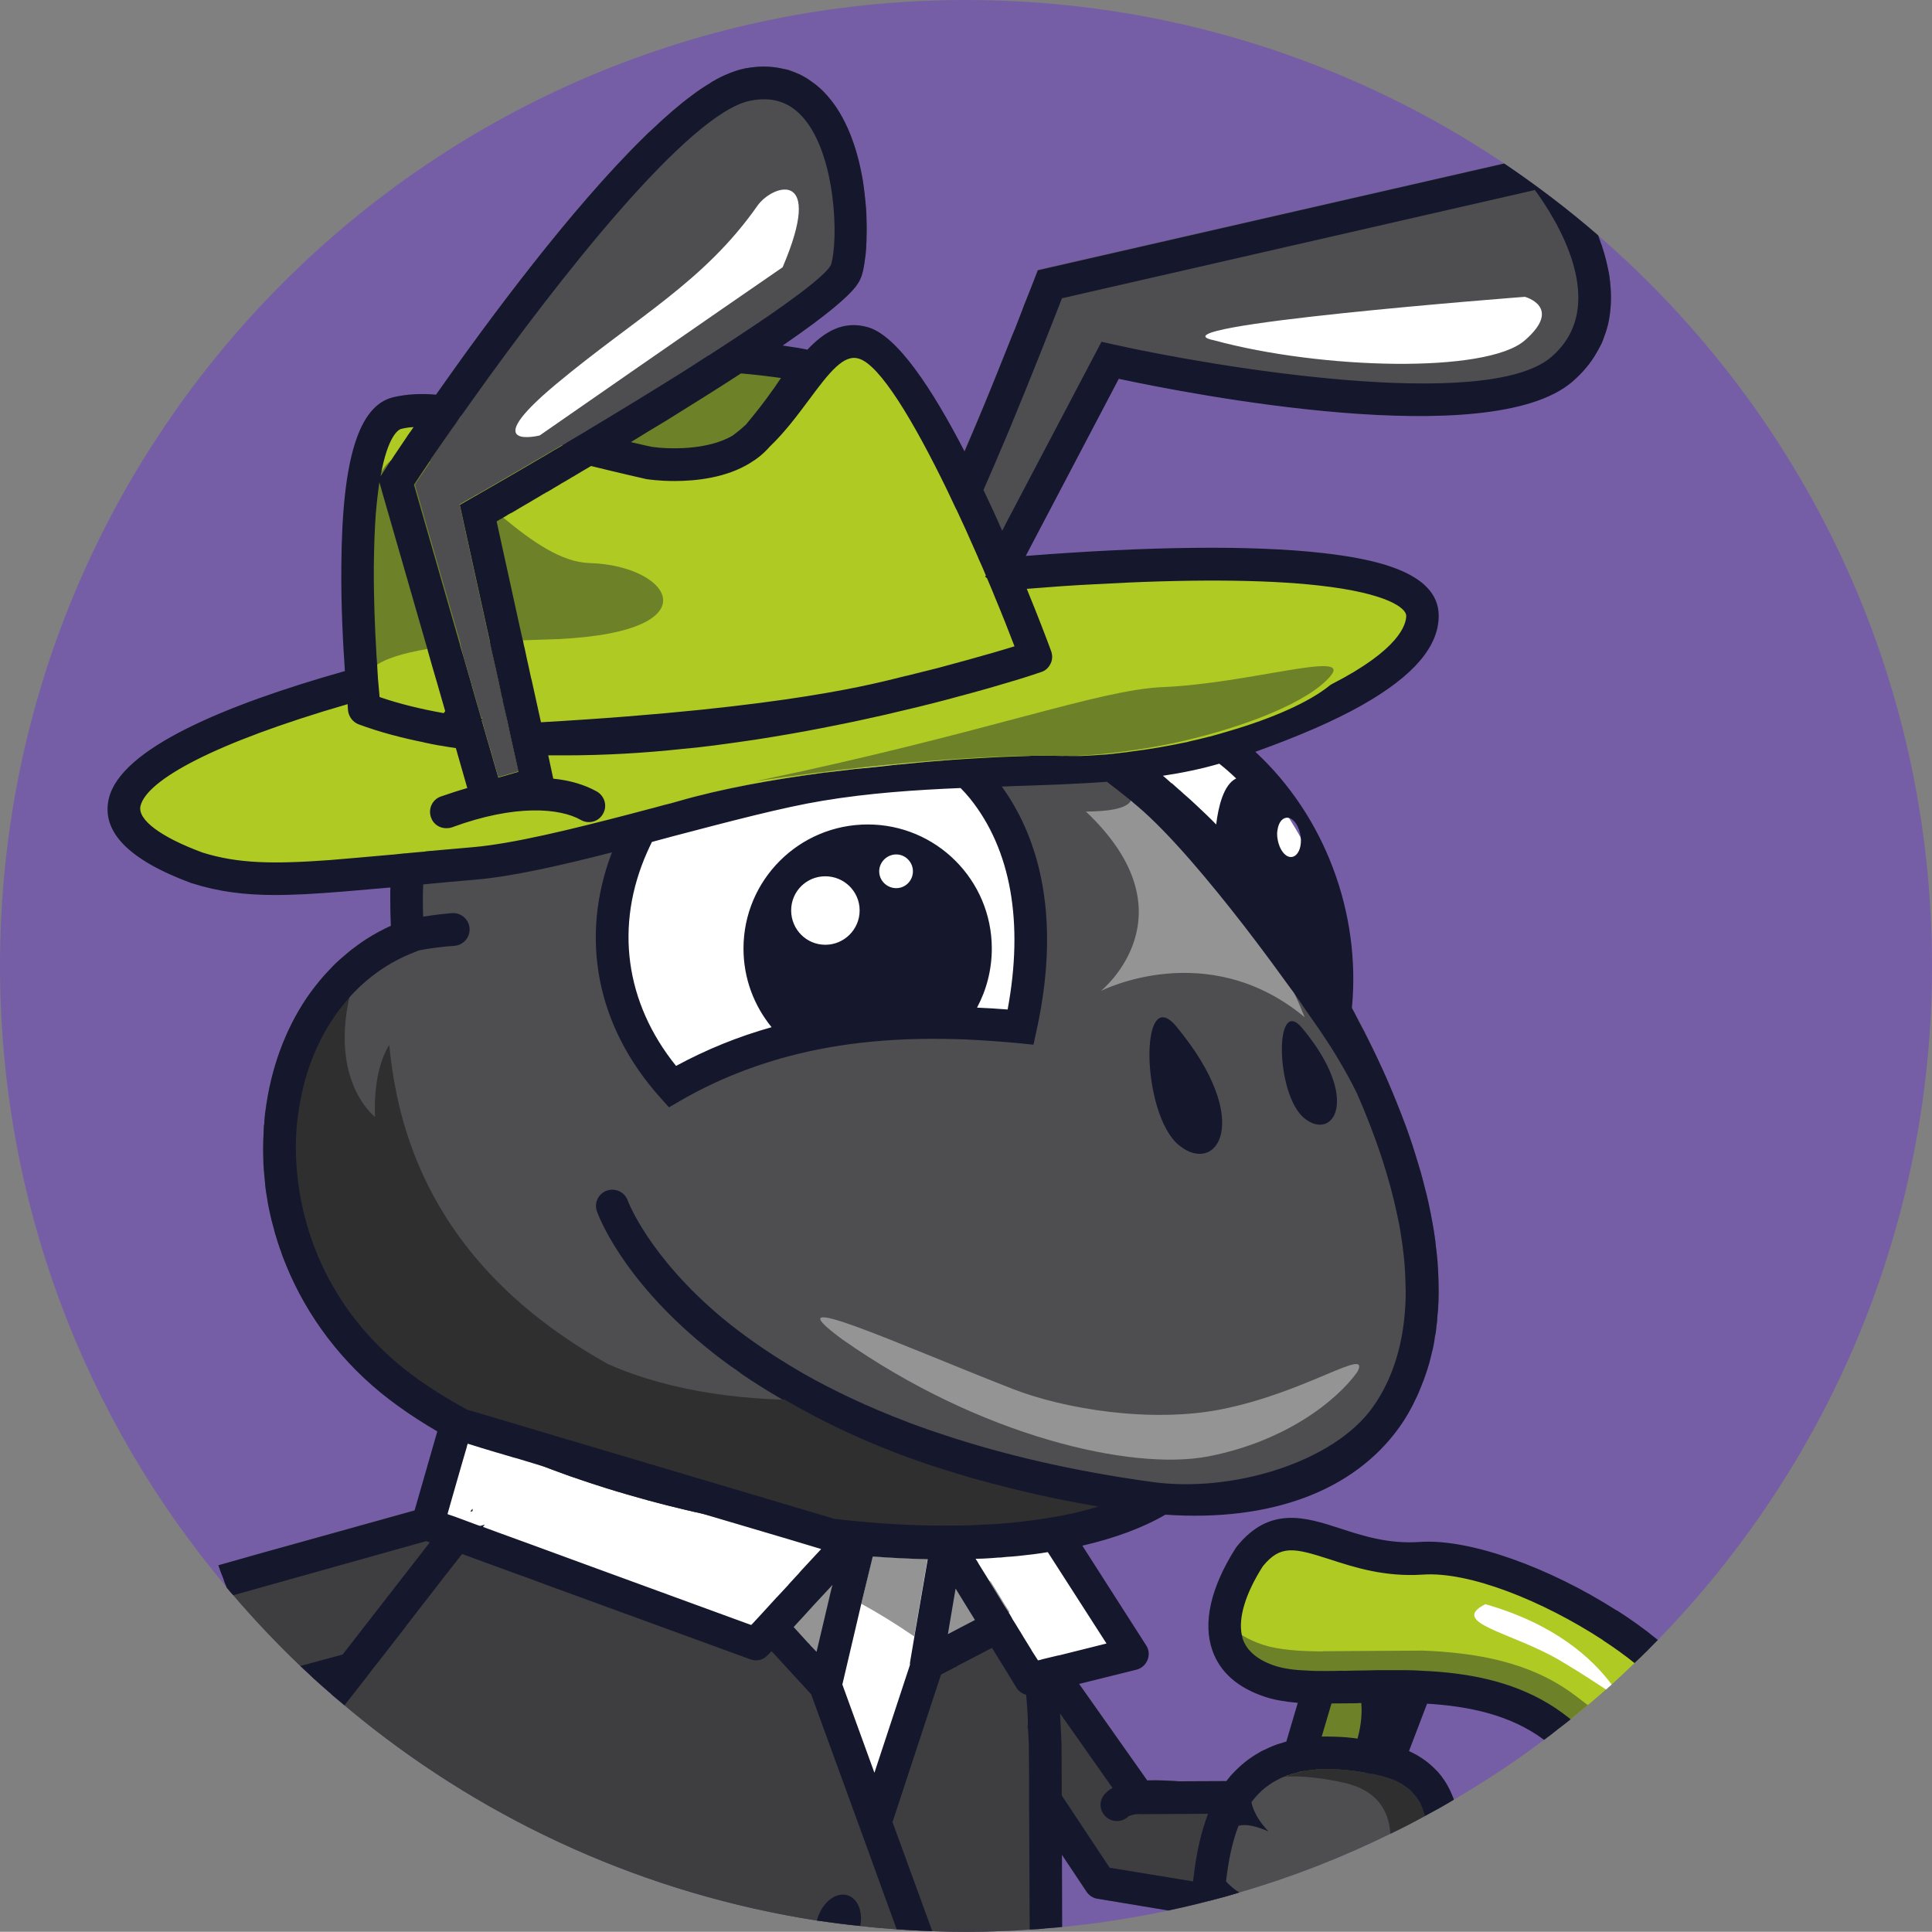 <?xml version="1.0" encoding="UTF-8"?> <!-- Generator: Adobe Illustrator 25.2.0, SVG Export Plug-In . SVG Version: 6.00 Build 0) --> <svg xmlns="http://www.w3.org/2000/svg" xmlns:xlink="http://www.w3.org/1999/xlink" id="Layer_1" x="0px" y="0px" viewBox="0 0 92.82 92.81" style="enable-background:new 0 0 92.82 92.81;" xml:space="preserve"><rect x="0" y="0" width="92.82" height="92.81" fill="#808080" stroke="none"/> <style type="text/css"> .st0{fill:#755EA5;} .st1{fill:#94C121;} .st2{fill:#15172C;} .st3{fill:#94C121;stroke:#15172C;stroke-width:2;stroke-linecap:round;stroke-linejoin:round;stroke-miterlimit:10;} .st4{fill:none;stroke:#15172C;stroke-width:2;stroke-linecap:round;stroke-linejoin:round;stroke-miterlimit:10;} .st5{fill:#FFFFFF;} .st6{fill:#547012;} .st7{fill:#4E4D50;} .st8{fill:#0C334E;} .st9{fill:#3E3E40;} .st10{fill:#B0CA24;} .st11{fill:#15172D;} .st12{fill:#949494;} .st13{fill:#6D8128;} .st14{fill:#2F2F30;} </style> <path class="st0" d="M92.82,46.4c0,12.6-5.03,24.03-13.17,32.39c-0.18,0.18-0.36,0.36-0.54,0.55c-0.19,0.19-0.38,0.38-0.58,0.56 c-0.36,0.35-0.73,0.69-1.1,1.03c-0.09,0.08-0.18,0.16-0.27,0.24c-0.29,0.25-0.58,0.51-0.88,0.75c-0.27,0.23-0.54,0.46-0.82,0.68 c-0.18,0.15-0.37,0.29-0.55,0.43c-0.03,0.03-0.06,0.05-0.08,0.06c-0.22,0.18-0.43,0.34-0.65,0.5c-1.39,1.04-2.83,2-4.33,2.87 c-0.46,0.28-0.93,0.54-1.4,0.79c-0.54,0.3-1.09,0.58-1.65,0.85c-2.32,1.14-4.74,2.09-7.26,2.82c-0.47,0.15-0.95,0.28-1.43,0.4 c-0.65,0.17-1.29,0.32-1.95,0.46c-0.01,0.01-0.01,0.01-0.02,0.01c-1.67,0.35-3.37,0.62-5.11,0.79c-0.27,0.03-0.55,0.05-0.83,0.07 c-0.24,0.03-0.49,0.04-0.73,0.05c-0.48,0.04-0.95,0.07-1.43,0.08c-0.54,0.02-1.09,0.03-1.63,0.03c-0.54,0-1.08-0.01-1.62-0.03 c-0.57-0.02-1.14-0.05-1.71-0.09c-0.59-0.04-1.17-0.09-1.75-0.16c-0.7-0.07-1.39-0.16-2.08-0.26c-8.21-1.28-15.71-4.7-21.91-9.69 c-0.27-0.21-0.53-0.43-0.79-0.65c-0.21-0.17-0.42-0.36-0.63-0.53c-0.04-0.04-0.08-0.08-0.12-0.11c-0.24-0.21-0.48-0.42-0.71-0.63 c-0.22-0.21-0.44-0.42-0.66-0.62c-1.13-1.08-2.21-2.22-3.22-3.4c-0.11-0.12-0.21-0.23-0.3-0.35l-0.01-0.01 c-0.01-0.01-0.01-0.01-0.01-0.02C4.09,68.19,0,57.77,0,46.4C0,20.77,20.78,0,46.41,0c9.56,0,18.46,2.89,25.85,7.85l0.01,0.01 c1.57,1.06,3.08,2.21,4.5,3.44l0.01,0.01C86.61,19.82,92.82,32.38,92.82,46.4z"></path> <g> <g> <path class="st7" d="M68.45,87.25c0.01,0.04,0.02,0.09,0.03,0.14c-0.01-0.05-0.02-0.08-0.03-0.12 C68.45,87.26,68.45,87.25,68.45,87.25z"></path> <path class="st7" d="M69.85,86.46c-0.46,0.28-0.93,0.54-1.4,0.79c-0.54,0.3-1.09,0.58-1.65,0.85c-2.32,1.14-4.74,2.09-7.26,2.82 c-0.47,0.15-0.95,0.28-1.43,0.4c-0.65,0.17-1.29,0.32-1.95,0.46l-3.44-0.56c-0.21-0.03-0.4-0.16-0.52-0.34l-1.18-1.77V89.1 l-0.79-1.18v-0.01l-0.04-0.06l-0.01-0.01l-0.46-0.68c-0.07,0.42-0.16,0.84-0.26,1.26c0,0.02,0,0.04-0.01,0.05v0.01 c-0.08,0.36-0.17,0.7-0.27,1.05c-0.31,1.11-0.69,2.2-1.14,3.25c-0.54,0.02-1.09,0.03-1.63,0.03c-0.54,0-1.08-0.01-1.62-0.03 c-0.57-0.02-1.14-0.05-1.71-0.09c-0.59-0.04-1.17-0.09-1.75-0.16c-0.7-0.07-1.39-0.16-2.08-0.26c-8.21-1.28-15.71-4.7-21.91-9.69 c0.12-0.6,0.26-1.19,0.42-1.78c0.01-0.02,0.01-0.03,0.01-0.04c-0.12,0.03-0.25,0.06-0.38,0.1l-0.01,0.01c0,0,0,0-0.01,0 c-0.39,0.1-0.81,0.22-1.25,0.33c-0.01,0-0.03,0.01-0.05,0.01h-0.01c-0.09,0.03-0.17,0.05-0.26,0.08 c-0.24-0.21-0.48-0.42-0.71-0.63c-0.22-0.21-0.44-0.42-0.66-0.62c-1.13-1.08-2.21-2.22-3.22-3.4c-0.11-0.12-0.21-0.23-0.3-0.35 l-0.01-0.01c-0.04-0.12-0.08-0.23-0.13-0.35v-0.01c-0.01-0.03-0.02-0.05-0.03-0.08c-0.09-0.21-0.17-0.43-0.24-0.64l2.05-0.58 l7.37-2.06h0.02l0.85-0.25h0.02l0.88-0.24l0.01-0.01l0.28-0.07l0.15-0.05c0.19-0.25,0.4-0.51,0.66-0.81 c0.02-0.03,0.06-0.07,0.09-0.11c0.27-0.31,0.54-0.62,0.82-0.91c-0.43-0.2-0.85-0.4-1.26-0.61h-0.01v-0.01 c-0.24-0.12-0.47-0.25-0.71-0.38h-0.01c-0.94-0.51-1.79-1.05-2.57-1.6c-2.31-1.65-4.08-3.83-5.19-6.27 c-0.12-0.27-0.23-0.55-0.34-0.82c0,0,0,0,0-0.01c-0.04-0.1-0.08-0.2-0.11-0.31c-0.03-0.08-0.06-0.17-0.09-0.25 c-0.04-0.13-0.08-0.25-0.12-0.39c-0.04-0.13-0.08-0.27-0.12-0.41c-0.08-0.28-0.15-0.56-0.21-0.84c-0.02-0.1-0.04-0.2-0.06-0.3 v-0.03c-0.01-0.02-0.01-0.04-0.01-0.06c-0.03-0.17-0.06-0.33-0.09-0.5c-0.02-0.18-0.05-0.36-0.07-0.53 c-0.02-0.18-0.03-0.36-0.05-0.54c-0.02-0.21-0.03-0.41-0.03-0.62c-0.01-0.28-0.01-0.56,0-0.85c0.01-0.16,0.01-0.33,0.02-0.5 c0-0.06,0.01-0.13,0.01-0.19c0.01-0.05,0.02-0.11,0.02-0.16c0-0.06,0-0.11,0.01-0.16c0.01-0.11,0.02-0.22,0.03-0.32 c0.01-0.02,0.01-0.03,0.01-0.05c0.26-2.06,0.95-3.92,1.98-5.45c0.26-0.38,0.54-0.74,0.84-1.08c0.15-0.17,0.31-0.33,0.46-0.49 c0.21-0.21,0.43-0.4,0.66-0.59l0.18-0.15c0.24-0.18,0.48-0.36,0.73-0.52c0.38-0.25,0.77-0.46,1.18-0.65 c-0.02-0.48-0.03-0.94-0.03-1.39v-0.45c0.01-0.28,0.02-0.56,0.04-0.83c0,0,0,0,0-0.01c0.01-0.25,0.03-0.48,0.06-0.73v-0.01 c0.15-1.52,0.46-2.88,0.95-4.1c0.18-0.45,0.38-0.86,0.6-1.27v-0.01c0.27-0.5,0.58-0.97,0.92-1.41c0.02-0.03,0.04-0.06,0.07-0.09 l-0.42-1.46l-0.22-0.75l-0.2-0.71l-0.01-0.05l-0.01-0.02v-0.01l-2.19-7.6v-0.01l-0.11-0.38l-0.04-0.16l0.09-0.13l0.01-0.01 l0.09-0.15c0.08-0.12,0.2-0.3,0.4-0.61l0.01-0.01c0-0.01,0.01-0.02,0.02-0.03s0.02-0.03,0.03-0.04c0.03-0.04,0.06-0.09,0.09-0.14 c0.18-0.27,0.39-0.59,0.64-0.95c0.01-0.01,0.02-0.03,0.03-0.05c0.08-0.12,0.17-0.25,0.26-0.38h0.01v-0.01 c0.17-0.24,0.34-0.5,0.53-0.76c0-0.01,0-0.01,0-0.01v-0.01c0.18-0.25,0.36-0.5,0.55-0.77c2.54-3.62,6.49-8.94,9.99-12.37 c0.13-0.13,0.26-0.26,0.4-0.38c0.66-0.63,1.31-1.19,1.92-1.64c0.13-0.1,0.26-0.19,0.39-0.28c0.13-0.09,0.26-0.17,0.39-0.25 c0.02-0.01,0.03-0.02,0.05-0.03c0.05-0.03,0.1-0.06,0.15-0.09c0.06-0.03,0.12-0.07,0.18-0.11c0.13-0.07,0.25-0.13,0.38-0.19 c0.09-0.04,0.19-0.08,0.29-0.12c0.05-0.02,0.09-0.03,0.14-0.05c0.05-0.02,0.09-0.03,0.14-0.05l0.01-0.01 c0.12-0.04,0.24-0.07,0.36-0.09c0.08-0.02,0.15-0.03,0.23-0.04c0.01-0.01,0.01-0.01,0.02-0.01c0.24-0.03,0.47-0.05,0.7-0.05 c0.3,0,0.58,0.03,0.86,0.09c0.01,0,0.01,0,0.32,0.07c0.1,0.03,0.2,0.06,0.3,0.1c0.08,0.03,0.14,0.06,0.21,0.1h0.01 c0.06,0.03,0.12,0.06,0.19,0.09c0.05,0.03,0.1,0.06,0.16,0.09c0.04,0.02,0.08,0.05,0.12,0.09c0.04,0.03,0.08,0.05,0.13,0.09 c0.27,0.18,0.52,0.41,0.75,0.67c0.9,1.01,1.42,2.46,1.68,3.9c0.05,0.25,0.08,0.5,0.11,0.75c0.03,0.27,0.06,0.54,0.08,0.8 c0.01,0.17,0.02,0.34,0.02,0.5c0.05,1.17-0.07,2.17-0.24,2.7c0,0.02-0.01,0.03-0.01,0.05c-0.01,0.01-0.01,0.03-0.02,0.05 c-0.03,0.08-0.08,0.19-0.18,0.33c-0.02,0.03-0.04,0.06-0.06,0.09c-0.36,0.46-1.23,1.27-3.52,2.84c-0.32,0.21-0.67,0.45-1.05,0.71 c-1.2,0.79-2.69,1.74-4.57,2.9c-0.28,0.17-0.56,0.35-0.84,0.52c-0.28,0.17-0.56,0.35-0.83,0.51c-0.37,0.22-0.73,0.43-1.08,0.64 c0,0,0,0-0.01,0c-0.04,0.03-0.06,0.05-0.1,0.07c0,0.01-0.01,0.01-0.01,0.01s-0.01,0-0.01,0.01c-0.24,0.14-0.47,0.28-0.7,0.42 c-0.03,0.01-0.06,0.03-0.09,0.05c-0.13,0.08-0.26,0.16-0.39,0.24c-0.14,0.08-0.27,0.15-0.4,0.23h-0.01 c-0.1,0.06-0.2,0.13-0.3,0.18H27.2v0.01c-0.01,0-0.01,0.01-0.02,0.01c-0.01,0.01-0.02,0.01-0.02,0.01 c-0.05,0.03-0.1,0.06-0.14,0.08c-0.05,0.03-0.09,0.05-0.13,0.08c-0.1,0.06-0.2,0.12-0.29,0.17c-0.06,0.04-0.12,0.08-0.18,0.11 c-0.04,0.02-0.08,0.05-0.12,0.07c-0.02,0.01-0.03,0.02-0.05,0.02c-0.02,0.01-0.05,0.03-0.07,0.05c-0.02,0.01-0.04,0.02-0.06,0.04 c-0.08,0.04-0.15,0.08-0.22,0.12c-0.1,0.06-0.2,0.12-0.29,0.17c-0.11,0.07-0.22,0.13-0.32,0.19c-0.11,0.06-0.21,0.12-0.31,0.18 c-0.12,0.07-0.24,0.14-0.35,0.21c-0.07,0.04-0.13,0.07-0.19,0.11c-0.06,0.03-0.11,0.06-0.16,0.09c-0.04,0.02-0.07,0.04-0.11,0.05 v0.01c-0.02,0-0.03,0.01-0.05,0.02c-0.09,0.05-0.18,0.1-0.26,0.16l1.13,5.15l0.13,0.57l0.01,0.02l0.03,0.17l0.04,0.16 c0,0,0,0,0.01,0c0.28-0.14,0.56-0.26,0.85-0.38c0.01,0,0.01,0,0.02,0c1.57-0.65,3.39-1.05,5.45-1.21c0.04,0,0.07-0.01,0.11-0.01 c0.95-0.07,1.95-0.1,3-0.06c4.15,0.12,8.08,0.9,11.72,2.28c0.78,0.3,1.54,0.62,2.3,0.98c0,0,0,0,0.01,0 c0.8,0.37,1.58,0.77,2.34,1.22c1.14,0.63,2.24,1.34,3.3,2.12c0.02,0.01,0.03,0.02,0.05,0.04h0.01v0.01h0.01 c0.19,0.14,0.38,0.28,0.56,0.42l0.01,0.01c0.31,0.23,0.62,0.48,0.92,0.73c0.07,0.05,0.13,0.11,0.2,0.17 c0.07,0.05,0.14,0.11,0.21,0.17c0,0.01,0.01,0.02,0.01,0.02h0.01c0.1,0.09,0.19,0.17,0.28,0.25c0.1,0.07,0.19,0.16,0.29,0.24 c0.2,0.18,0.39,0.35,0.58,0.54c0.33,0.31,0.66,0.62,0.98,0.95c2.18,2.19,4.12,4.7,5.79,7.52c0,0.01,0.01,0.01,0.01,0.02 c0,0,0,0,0,0.01c0.25,0.41,0.49,0.83,0.72,1.26v0.01c0.08,0.14,0.16,0.28,0.23,0.42c0.05,0.08,0.09,0.15,0.12,0.23 c0.02,0.02,0.03,0.04,0.04,0.06c0.05,0.1,0.1,0.19,0.15,0.29c0,0.01,0.01,0.03,0.02,0.04c0.1,0.19,0.19,0.39,0.29,0.58 c0.14,0.29,0.28,0.59,0.42,0.89c0.14,0.3,0.28,0.6,0.41,0.9c0.34,0.78,0.64,1.54,0.91,2.26c0.11,0.31,0.22,0.62,0.32,0.92 c0.11,0.35,0.22,0.7,0.32,1.04c0.1,0.32,0.18,0.64,0.26,0.95c0.08,0.3,0.15,0.59,0.21,0.87c0.13,0.62,0.24,1.2,0.31,1.76 c0.01,0.15,0.03,0.29,0.05,0.44c0.02,0.16,0.03,0.32,0.05,0.48c0.01,0.16,0.02,0.32,0.03,0.47c0.01,0.16,0.01,0.32,0.02,0.48 c0.01,0.35,0.01,0.69,0,1.01c-0.01,0.28-0.03,0.54-0.06,0.8c0,0.14-0.02,0.28-0.04,0.41c-0.01,0.16-0.03,0.32-0.07,0.47 c-0.04,0.28-0.09,0.54-0.15,0.79c-0.09,0.37-0.19,0.72-0.3,1.05c-0.06,0.18-0.12,0.35-0.19,0.51c-0.31,0.77-0.68,1.42-1.08,1.97 c-2.18,3.06-6.16,4.55-11.23,4.2c-1.3,0.75-2.93,1.3-4.84,1.66h-0.02c-0.73,0.14-1.48,0.25-2.28,0.32 c0.01,0.02,0.01,0.04,0.02,0.05v0.01c0.1,0.27,0.2,0.55,0.29,0.85c0.01,0.05,0.03,0.11,0.05,0.17c0.03,0.1,0.06,0.2,0.08,0.3 c0.06,0.2,0.12,0.4,0.17,0.61c0.01,0.02,0.01,0.04,0.02,0.06v0.01c0.04,0.16,0.07,0.32,0.11,0.49c0.02,0.08,0.04,0.16,0.05,0.24 c0.04,0.17,0.08,0.34,0.11,0.51c0.01,0.01,0.03,0.02,0.04,0.04c0.05,0.04,0.1,0.09,0.14,0.15l0.87,1.23l0.07,0.1v0.01h0.01 l0.47,0.68l0.49,0.68v0.01h0.01l3.26,4.63h0.02c0.51-0.02,1.03,0.01,1.51,0.05l2.27-0.01h0.01c0.07-0.09,0.14-0.17,0.21-0.26 c0.09-0.1,0.18-0.19,0.27-0.28c0.18-0.19,0.38-0.35,0.58-0.5c0.21-0.15,0.43-0.29,0.65-0.41c0,0,0,0,0.01,0 c0.22-0.11,0.46-0.22,0.71-0.31c0.13-0.04,0.26-0.08,0.39-0.12c0.02-0.01,0.04-0.02,0.06-0.02h0.01c0.16-0.05,0.32-0.08,0.49-0.11 c0.12-0.02,0.24-0.04,0.37-0.06s0.27-0.04,0.41-0.05c0.12-0.01,0.23-0.01,0.35-0.02h0.08c0.1,0,0.19-0.01,0.28-0.01 c0.23,0,0.46,0.01,0.67,0.02c0.15,0.02,0.3,0.03,0.45,0.05c0.1,0.01,0.2,0.02,0.31,0.04h0.01c0.31,0.03,0.63,0.09,0.96,0.16 c0.15,0.03,0.3,0.06,0.45,0.09c0.01,0,0.03,0.01,0.04,0.01h0.01l0.02,0.01h0.03l0.03,0.01c0.07,0.01,0.13,0.03,0.19,0.05 c0.1,0.03,0.2,0.06,0.3,0.1c0.01,0,0.03,0,0.04,0.01c0.14,0.05,0.26,0.1,0.39,0.16c0.45,0.2,0.83,0.46,1.16,0.77 c0.08,0.08,0.16,0.16,0.24,0.24c0.22,0.25,0.41,0.54,0.56,0.85C69.72,86.14,69.79,86.3,69.85,86.46z"></path> <path class="st7" d="M77.3,15.37c-0.03,0.17-0.07,0.33-0.12,0.49c-0.04,0.12-0.07,0.23-0.12,0.34c-0.03,0.1-0.07,0.2-0.11,0.29 c-0.01,0.02-0.02,0.04-0.03,0.06c-0.06,0.12-0.13,0.25-0.2,0.37c-0.29,0.49-0.68,0.96-1.19,1.4c-3.98,3.38-18.32,0.6-21.79-0.14 l-4.9,9.31c-0.37,0.03-0.76,0.06-1.14,0.1h-0.05c-0.57-1.35-1.25-2.9-1.98-4.4c0.01-0.02,0.02-0.04,0.03-0.06 c0.2-0.45,0.41-0.94,0.63-1.46c0.55-1.25,1.14-2.67,1.74-4.15c0.2-0.49,0.4-1,0.6-1.5c0.07-0.15,0.13-0.31,0.19-0.47 c0.11-0.29,0.22-0.57,0.33-0.86c0.18-0.45,0.35-0.89,0.52-1.33l0.15-0.39l22.4-5.12l0.01,0.01c1.57,1.06,3.08,2.21,4.5,3.44 l0.01,0.01c0.04,0.11,0.08,0.22,0.12,0.34c0.04,0.11,0.08,0.21,0.11,0.32c0.11,0.34,0.19,0.68,0.26,1.02 c0.02,0.1,0.04,0.19,0.05,0.28C77.42,13.97,77.43,14.68,77.3,15.37z"></path> </g> <g> <g> <path class="st8" d="M22.7,72.6l-0.1,0.03c0-0.01,0.01-0.01,0.01-0.02h0l0.02-0.01l0-0.03c0.02-0.03,0.04-0.06,0.07-0.09 L22.7,72.6z"></path> <path class="st8" d="M23.06,69.54L23,69.52l0.09-0.77l0.02-0.17l1.5,0.59l0.26,0.1l0.01,0l0.55,0.22l0.72,0.28l0.1,0.04 l6.83,2.71l0.19,0.07c-2.47-0.57-4.88-1.29-7.1-2.15l-0.43-0.13l-0.1-0.03l-0.77-0.23l-0.19-0.06L24,69.82l-0.18-0.05 L23.06,69.54z"></path> <path class="st9" d="M60.94,87.99c-0.06-0.03-0.19-0.09-0.37-0.15c-0.22-0.08-0.52-0.16-0.78-0.16c-0.1,0-0.2,0.01-0.29,0.04 c-0.32,0.81-0.49,1.74-0.6,2.67c0.06,0.07,0.12,0.13,0.18,0.18c0.15,0.14,0.3,0.26,0.46,0.35c-0.47,0.15-0.95,0.28-1.43,0.4 l-5.32-0.87l-2.62-3.95l0.01,1.34v0.08l0.02,4.73c-0.24,0.03-0.49,0.04-0.73,0.05c-0.48,0.04-0.95,0.07-1.43,0.08 c-0.54,0.02-1.09,0.03-1.63,0.03c-0.54,0-1.08-0.01-1.62-0.03c-0.57-0.02-1.14-0.05-1.71-0.09c-0.59-0.04-1.17-0.09-1.75-0.16 c-0.7-0.07-1.39-0.16-2.08-0.26c-8.21-1.28-15.71-4.7-21.91-9.69c-0.27-0.21-0.53-0.43-0.79-0.65c-0.21-0.17-0.42-0.36-0.63-0.53 l0.14-0.18v-0.01h0.01V81.2l0.8-1.02c-0.41,0.11-0.83,0.23-1.25,0.34c-0.17,0.05-0.35,0.09-0.53,0.14 c-0.22-0.21-0.44-0.42-0.66-0.62c-1.13-1.08-2.21-2.22-3.22-3.4c-0.11-0.12-0.21-0.23-0.3-0.35l-0.01-0.01 c-0.01-0.01-0.01-0.01-0.01-0.02c-0.05-0.11-0.09-0.22-0.13-0.33h0.01l8.97-2.51l0.76-0.22l0.04-0.01l0.8-0.22l0.17-0.05 l0.24-0.07l0.03-0.01l0.03,0.01l0.49,0.18l0.13,0.05l0.54,0.2l0.1,0.03l0.22-0.06l-0.08,0.11l0.76,0.28l0.77,0.28l0.77,0.28 l2.59,0.95l7.74,2.83l0.25,0.09l0.06-0.06l0.4-0.42l0.73-0.81v-0.01l0.02-0.01l0.01-0.01l0.53-0.57l0.01,0.04l0.06,0.15 l0.21,0.59l0.02,0.03l0.04,0.13l0.24,0.67l0.02,0.04l0.41,1.13h0.01l0.03,0.1l0.3,0.81v0.01l0.4,1.1l0.27,0.74l1.7,4.65 l0.43,1.19l0.4-1.21l1.86-5.65l0.26-0.79l0.14-0.42l0.09-0.26l1.01-3.08l0.29-0.87l0.23,0.22h0.01l0.08,0.08l0.38,0.35l1.12,1.03 l0.2,0.19l0.32,0.29l0.05,0.05h0.01l0.08,0.07v0.01l0.12,0.19v0.01l0.13,0.22l0.26,0.41l0.02,0.03l0.15,0.25l0.37,0.6v0.01 l0.3,0.48l0.09-0.02l0.05-0.01l0.48,0.68l4.19,5.94l0.01,0.02l1.83-0.01c0.01,0,0.01,0,0.01,0l3.1-0.02h0.68 c-0.07,0.08-0.13,0.15-0.19,0.23c0.04,0.2,0.11,0.39,0.2,0.55c0.02,0.05,0.05,0.1,0.07,0.14c0.03,0.05,0.05,0.09,0.08,0.13 c0.06,0.08,0.11,0.16,0.17,0.23C60.78,87.81,60.9,87.94,60.94,87.99z"></path> <polygon class="st8" points="60.94,87.99 60.94,87.99 60.95,87.99 "></polygon> <path class="st10" d="M79.11,79.34c-0.19,0.19-0.38,0.38-0.58,0.56c-0.36,0.35-0.73,0.69-1.1,1.03 c-0.09,0.08-0.18,0.16-0.27,0.24c-0.29,0.25-0.58,0.51-0.88,0.75c-0.27,0.23-0.54,0.46-0.82,0.68c-0.18,0.15-0.37,0.29-0.55,0.43 c-0.03,0.03-0.06,0.05-0.08,0.06c-0.06-0.04-0.12-0.09-0.19-0.14c-2.04-1.51-4.56-1.87-6.95-1.92c-1.69-0.04-3.31,0.07-4.65,0.03 h-0.01c-0.77-0.02-1.44-0.1-1.98-0.27c-2.82-0.93-2.69-3.36-1.02-6c2.12-2.62,4.18,0.35,8.27,0.07 C71.13,74.67,75.89,76.77,79.11,79.34z"></path> <path class="st10" d="M22.32,41.48c4.2-0.37,12.08-3.04,16.6-3.78c7.21-1.19,14.34-0.17,19.7-1.98c5.56-1.89,9.25-4.01,9.24-6.13 c-0.02-2.59-9.01-2.95-20.16-1.99c-1.8-4.28-4.74-10.55-6.7-11.12c-1.95-0.57-3.02,2.52-5.11,4.49c0,0.01-0.01,0.01-0.02,0.01 c-0.22,0.21-0.45,0.4-0.68,0.57c0,0,0,0,0,0c-1,0.72-2.23,1.14-3.83,0.86c-1.57-0.27-3.02-0.64-4.36-1.02 c-0.24,0.14-0.48,0.28-0.72,0.42c-0.01,0.01-0.03,0.02-0.05,0.03c-1.02,0.6-2.06,1.2-3.08,1.79c-0.1,0.06-0.19,0.11-0.29,0.16 c-0.09,0.06-0.19,0.11-0.28,0.16l-0.5,0.29l1.38,6.27l0.07,0.32l0.01,0.03l0.09,0.41l0.15,0.65l0.01,0.04l0.01,0.07l0.16,0.72 l0.19,0.84l0.01,0.04l0.21,0.97l0.17,0.8l0.18,0.8l0.19,0.86l-0.97,0.28l-0.35-1.23l-0.24-0.81l-0.21-0.74 c0.02-0.02,0.04-0.05,0.06-0.07c-0.01,0-0.02,0-0.04,0c-0.01,0-0.02,0-0.04,0l-0.24-0.83l-0.23-0.8l-0.01-0.04l-0.14-0.49 l-0.22-0.75l-0.16-0.58l-0.01-0.05l-0.04-0.13l-2.17-7.55c0.22-0.34,0.47-0.71,0.74-1.11c0.04-0.05,0.07-0.11,0.11-0.17 c0.3-0.43,0.61-0.89,0.95-1.38c0.14-0.2,0.28-0.41,0.43-0.61c-1.32-0.3-2.48-0.42-3.52-0.18c-2.42,0.56-1.95,9.63-1.69,12.98 C6.88,35.61,1.48,38.93,9,41.69C11.98,42.64,14.92,42.13,22.32,41.48z"></path> </g> </g> <g> <path class="st5" d="M64.03,49.34c-2.86-5.44-6.7-9.85-11.29-13.06c0.02,0,0.04,0,0.06,0c0.15-0.01,0.3-0.02,0.46-0.04 c0.23-0.02,0.47-0.05,0.72-0.07c0.13-0.01,0.26-0.03,0.4-0.05c0.02,0,0.04,0,0.06-0.01c0.84-0.11,1.75-0.26,2.65-0.46 c0.04-0.01,0.07-0.02,0.11-0.02c0.31-0.07,0.62-0.15,0.92-0.22c1.47,0.96,2.79,2.3,3.81,3.89c0.22,0.35,0.43,0.7,0.63,1.07 C63.94,42.97,64.57,46.13,64.03,49.34z"></path> <path class="st5" d="M49.02,49.35c-0.88-0.09-1.74-0.15-2.58-0.19c-3.12-0.13-6.04,0.11-8.78,0.83c-1.88,0.5-3.67,1.22-5.38,2.21 c-3.97-4.42-3.4-9.68-0.94-13.36c0.03-0.01,0.05-0.01,0.08-0.02h0c0.19-0.05,0.37-0.1,0.55-0.15c0.21-0.06,0.43-0.11,0.64-0.17 c4.26-1.24,9.88-1.72,12.09-1.91c0,0,0,0,0,0c0.39-0.03,0.76-0.06,1.12-0.09C48.78,38.91,50.37,43.19,49.02,49.35z"></path> <path class="st5" d="M73.26,14.26c0,0-18.32,1.4-14.93,2.09c5.14,1.4,13.09,1.61,14.93,0C75.1,14.75,73.26,14.26,73.26,14.26z"></path> <path class="st5" d="M25.93,20.92c0,0,8.65-6.01,11.67-8.08c2.02-4.72-0.44-4.01-1.2-2.97c-2.58,3.69-5.82,5.36-9.69,8.59 S25.93,20.92,25.93,20.92z"></path> <polygon class="st5" points="45.47,74.13 49.48,80.67 54.39,79.46 50.55,73.47 "></polygon> <polygon class="st5" points="20.53,73.23 36.3,78.99 40.86,74.02 21.92,68.39 "></polygon> <path class="st5" d="M77.43,80.93c-0.09,0.08-0.18,0.16-0.27,0.24c-0.49-0.32-1.21-0.8-2.17-1.37c-2.34-1.39-5.41-1.82-3.63-2.73 C74.69,78.02,76.48,79.66,77.43,80.93z"></path> </g> <path class="st11" d="M41.33,92.53c-0.7-0.07-1.39-0.16-2.08-0.26c0-0.04,0.02-0.08,0.03-0.12c0.25-0.78,0.9-1.27,1.45-1.09 C41.22,91.22,41.46,91.85,41.33,92.53z"></path> <g> <path class="st12" d="M58.67,67.71c-3.39,0.67-7.57-0.02-10.04-0.99c-5.45-2.13-11.77-5.02-8.16-2.37 c6.61,4.65,13.9,6.33,17.58,5.62c3.67-0.71,6.16-2.65,7.17-4.07C65.85,64.66,62.76,66.9,58.67,67.71z"></path> <path class="st12" d="M52.17,38.99c5.26,4.97,0.72,8.62,0.72,8.62s5.11-2.63,9.79,1.26c-2.51-6.31-7.11-10.12-8.97-11.47 C54.48,38.03,55.15,38.97,52.17,38.99z"></path> <path class="st12" d="M53.7,37.41c-0.39-0.32-0.82-0.55-0.82-0.55S53.19,37.04,53.7,37.41z"></path> <polygon class="st12" points="48.5,77.46 43.78,79.95 44.77,74.13 47.61,76 47.61,76.01 47.78,76.28 48.05,76.72 48.28,77.1 48.5,77.44 48.5,77.45 48.5,77.45 48.5,77.45 "></polygon> <polygon class="st12" points="40.47,74.48 38.93,80.98 36.2,78.01 36.6,77.59 37.33,76.78 37.33,76.77 37.35,76.76 37.36,76.75 37.36,76.75 37.36,76.75 37.36,76.75 37.93,76.14 37.93,76.13 38.26,75.77 "></polygon> </g> <g> <path class="st13" d="M75.6,81.4c0.24,0.18,0.47,0.35,0.68,0.52c-0.27,0.23-0.54,0.46-0.82,0.68c-0.18,0.15-0.37,0.29-0.55,0.43 c-0.04-0.03-0.08-0.06-0.12-0.09c-2.07-1.54-4.66-1.88-7.09-1.93l-0.01,0.01v0.02l-0.3,0.78l-0.75,1.96l-0.03,0.08l-0.53,1.39 c-0.02,0-0.04-0.01-0.05-0.01c-0.12-0.02-0.23-0.04-0.35-0.06c-0.02,0-0.04-0.01-0.05-0.01c-0.02-0.01-0.05-0.01-0.07-0.02 c-0.01,0-0.03-0.01-0.04,0c-0.04-0.01-0.07-0.02-0.1-0.02c-0.02-0.01-0.04-0.01-0.06-0.01c-0.03-0.01-0.05-0.01-0.07-0.01 c-0.1-0.02-0.21-0.03-0.31-0.04h-0.01c-0.06-0.01-0.12-0.02-0.18-0.02c-0.02-0.01-0.04-0.01-0.06-0.01h-0.01 c-0.01,0-0.03-0.01-0.04-0.01h-0.06c-0.05,0-0.09-0.01-0.14-0.01h-0.06c-0.03-0.01-0.07-0.01-0.1-0.01C64.3,85,64.27,85,64.25,85 h-0.2c-0.09-0.01-0.18-0.01-0.27-0.01c-0.08,0-0.16,0.01-0.24,0.01h-0.05c-0.06,0-0.14,0-0.21,0.01c0,0-0.01,0-0.01,0.01h-0.06 c-0.04,0-0.08,0.01-0.12,0.01h-0.01c-0.01,0-0.01,0-0.01,0.01c-0.01,0-0.02,0-0.02,0h-0.06c-0.02,0-0.04,0-0.07,0.01 c-0.01,0-0.01,0-0.02,0.01h-0.03c-0.01-0.01-0.01-0.01-0.02,0c-0.03,0.01-0.05,0.01-0.08,0.01c-0.02,0.01-0.03,0.01-0.05,0.01 c-0.08,0.02-0.17,0.03-0.25,0.05c-0.08,0.02-0.17,0.05-0.25,0.07c-0.05,0.01-0.1,0.03-0.15,0.04c-0.04,0.02-0.09,0.03-0.14,0.05 c-0.02,0.01-0.04,0.01-0.07,0.02c0,0.01-0.01,0.01-0.02,0.01c-0.01,0.01-0.02,0.01-0.02,0.02c-0.01,0-0.01,0-0.01,0 s-0.01,0-0.02,0.01c-0.01,0-0.02,0-0.02,0v-0.02l0.05-0.13l0.48-1.64l0.02-0.06l0.49-1.66l0.22-0.78h0.01v-0.02 c-0.71-0.03-1.33-0.1-1.84-0.26c-1.59-0.52-2.24-1.53-2.21-2.78c0.19,0.2,0.41,0.39,0.67,0.55c0.02,0.01,0.04,0.03,0.06,0.04 c0.29,0.17,0.61,0.32,0.99,0.44c0.75,0.24,1.72,0.3,2.83,0.31l0.01-0.01l4.8-0.03C70.86,79.4,73.47,79.82,75.6,81.4z"></path> <path class="st13" d="M34.09,17.08c-0.38,0.25-0.78,0.5-1.18,0.75c-1.45,0.91-3.04,1.89-4.68,2.87c-0.03,0.02-0.06,0.04-0.09,0.05 c-0.29,0.17-0.57,0.34-0.86,0.51c-0.02,0.01-0.04,0.02-0.06,0.04c-0.03,0.02-0.05,0.03-0.08,0.05c1.84,0.48,3.63,0.88,3.63,0.88 s2.71,0.42,4.48-0.69c0,0,0,0,0,0c0.25-0.16,0.49-0.35,0.68-0.57c0.01,0,0.01-0.01,0.02-0.01c0.01-0.01,0.02-0.02,0.02-0.03 c1.6-1.87,2.4-3.35,2.4-3.35S36.49,17.21,34.09,17.08z"></path> <path class="st13" d="M19.94,23.29c0.22-0.34,0.47-0.71,0.74-1.11c-0.67-0.35-1.28-0.46-1.78-0.14l0,0 c-0.18,0.11-0.35,0.27-0.5,0.5c-0.24,0.35-0.45,0.84-0.62,1.5c-0.92,3.57,0.03,8.27,0.03,8.27c0-0.02,0.01-0.19,0.36-0.41 c0.35-0.22,1.04-0.5,2.41-0.73c0.45-0.07,0.97-0.14,1.57-0.2l-0.04-0.13L19.94,23.29z"></path> <path class="st13" d="M28.31,27.05c-1.34-0.04-2.75-1.04-4.12-2.17c-0.43-0.36-0.86-0.72-1.28-1.08 c-0.09,0.06-0.19,0.11-0.28,0.16l-0.5,0.29l1.38,6.27l0.07,0.32c0.48-0.03,1.01-0.06,1.59-0.08c0.29-0.01,0.59-0.02,0.91-0.03 C34.44,30.55,32.39,27.16,28.31,27.05z"></path> <path class="st13" d="M63.93,32.47c1.03-1.24-3.88,0.36-8.05,0.54c-3.16,0.13-8.47,2.21-19.58,4.52 c7.51-1.11,12.48-1.28,14.76-1.21c0.96,0.03,3.39-0.18,5.65-0.69C59.82,34.92,62.88,33.73,63.93,32.47z"></path> </g> <polygon class="st5" points="41.1,74.02 39.68,80.5 42.11,86.35 44.69,78.76 45.11,74.13 "></polygon> <g> <path class="st14" d="M68.43,87.17c0.01,0.02,0.02,0.05,0.02,0.08c-0.54,0.3-1.09,0.58-1.65,0.85c-0.08-1.17-0.69-2.09-2.18-2.44 c-1.11-0.25-2.04-0.34-2.83-0.31c-0.01,0-0.02,0-0.02,0h-0.03c0-0.01,0.01-0.01,0.02-0.01h0.01v-0.01 c0.03-0.01,0.06-0.02,0.09-0.02c0.06-0.04,0.13-0.06,0.21-0.07c0.03-0.02,0.06-0.03,0.1-0.04c0.1-0.03,0.2-0.06,0.3-0.07 c0.05-0.02,0.1-0.03,0.15-0.04c0.01,0,0.03-0.01,0.05-0.01c0.04,0,0.07-0.01,0.1-0.01c0.02,0,0.03-0.01,0.04-0.01 c0.02,0,0.02,0,0.04,0c0,0,0.01-0.01,0.02-0.01h0.05c0.03-0.01,0.05-0.01,0.07-0.01c0.01-0.01,0.02-0.01,0.03-0.01s0.01,0,0.01,0 h0.05c0.05-0.01,0.1-0.01,0.15-0.02h0.02c0.01,0,0.01,0,0.01,0c0.01,0,0.01,0,0.02,0C63.35,85,63.43,85,63.49,85h0.05 c0.08,0,0.16-0.01,0.24-0.01c0.09,0,0.18,0,0.27,0.01h0.15c0.03,0,0.06,0,0.09,0.01h0.03c0.03,0,0.07,0,0.1,0.01h0.06 c0.06,0,0.12,0.01,0.19,0.02h0.05c0.01,0,0.01,0,0.02,0.01c0.02-0.01,0.03,0,0.05,0c0.04,0,0.09,0.01,0.13,0.02 c0.02-0.01,0.03,0,0.05,0h0.01c0.08,0.01,0.15,0.02,0.23,0.04h0.03c0.02,0,0.04,0,0.06,0.01c0.02,0,0.05,0,0.07,0.01 c0.04,0,0.09,0.01,0.13,0.02c0.01,0,0.02,0,0.02,0c0.02,0.01,0.03,0.01,0.04,0.01c0.02,0,0.04,0.01,0.07,0.01 c0.01,0,0.03,0.01,0.05,0.01c0.07,0.01,0.14,0.03,0.21,0.05c0.03,0,0.05,0.01,0.08,0.01c0.02,0,0.04,0.01,0.06,0.01 c0.1,0.02,0.2,0.04,0.3,0.07c0.03,0,0.05,0.01,0.07,0.02c0.12,0.02,0.23,0.06,0.34,0.1h0.01c0.02,0.01,0.05,0.02,0.08,0.03 c0.01,0,0.02,0,0.03,0.01s0.03,0.01,0.04,0.01c0,0.01,0.01,0.01,0.01,0.01c0.03,0.01,0.05,0.02,0.07,0.03h0.01 c0.05,0.03,0.1,0.05,0.15,0.07c0,0,0,0,0.01,0.01c0.01,0,0.03,0.01,0.05,0.02s0.05,0.02,0.06,0.04c0.01,0,0.01,0,0.01,0 c0.01,0,0.01,0,0.01,0.01c0.01,0,0.03,0.01,0.04,0.02c0.04,0.02,0.09,0.05,0.12,0.08h0.01c0.02,0.01,0.04,0.03,0.06,0.04 l0.01,0.01c0.02,0.01,0.04,0.03,0.06,0.04c0.01,0.01,0.02,0.01,0.03,0.02l0.01,0.01c0.03,0.02,0.06,0.05,0.1,0.08 c0.01,0.02,0.03,0.03,0.04,0.04c0.02,0.02,0.03,0.03,0.05,0.05c0.01,0.01,0.03,0.03,0.04,0.05c0.03,0.02,0.05,0.05,0.08,0.08 c0.03,0.04,0.07,0.09,0.11,0.13c0.03,0.05,0.06,0.09,0.09,0.14c0.02,0.02,0.03,0.05,0.04,0.07c0.01,0.01,0.01,0.02,0.02,0.02 c0.01,0.02,0.02,0.05,0.03,0.07c0,0,0,0,0.01,0.01v0.01c0.02,0.03,0.03,0.05,0.04,0.08c0.02,0.03,0.03,0.06,0.04,0.09 c0.03,0.07,0.06,0.14,0.08,0.21c0.01,0.02,0.01,0.05,0.02,0.07C68.42,87.12,68.42,87.15,68.43,87.17z"></path> <path class="st14" d="M68.45,87.25c0.01,0.04,0.02,0.09,0.03,0.14c-0.01-0.05-0.02-0.08-0.03-0.12 C68.45,87.26,68.45,87.25,68.45,87.25z"></path> <path class="st12" d="M41.38,77.05c0.86,0.47,1.71,1,2.54,1.57l0.64-3.72c-0.85-0.02-1.74-0.06-2.64-0.13L41.38,77.05z"></path> <path class="st14" d="M39.51,67.25c-3.48,0.09-7.19-0.34-10.29-1.71c-8.68-4.84-10.14-11.5-10.52-15.34 c-0.84,1.35-0.68,3.46-0.68,3.46s-2.66-2-0.8-7.25c-2.18,1.74-2.89,3.16-4.28,9.55c0,0,0,0,0,0c0.24,3.93,2.18,8.03,6.14,10.86 c8.69,6.21,27.95,9.57,35.8,5.28c0,0-0.1-0.12-0.3-0.33C44.62,69.47,42.93,68.84,39.51,67.25z"></path> </g> <g> <path class="st11" d="M24.17,24.86h-0.01c-0.01,0.01-0.03,0.02-0.04,0.03c-0.09,0.05-0.18,0.1-0.26,0.16 c0.09-0.05,0.18-0.11,0.28-0.16c0.01-0.01,0.02-0.01,0.03-0.02c0.03-0.02,0.07-0.04,0.11-0.06c0.04-0.03,0.09-0.06,0.14-0.09 C24.33,24.77,24.25,24.82,24.17,24.86z M23.86,25.05h-0.01l1.14,5.15L23.86,25.05z M25.13,30.79l-0.01-0.02l-0.13-0.57l0.12,0.57 l0.05,0.19L25.13,30.79z M25.16,30.96l0.03,0.16c0,0,0,0,0.01,0L25.16,30.96z M27.2,23.09L27.2,23.09c0,0.01,0.01,0.01,0.01,0 H27.2z M24.17,24.86h-0.01c-0.01,0.01-0.03,0.02-0.04,0.03c-0.09,0.05-0.18,0.1-0.26,0.16c0.09-0.05,0.18-0.11,0.28-0.16 c0.01-0.01,0.02-0.01,0.03-0.02c0.03-0.02,0.07-0.04,0.11-0.06c0.04-0.03,0.09-0.06,0.14-0.09 C24.33,24.77,24.25,24.82,24.17,24.86z M23.86,25.05h-0.01l1.14,5.15L23.86,25.05z M25.13,30.79l-0.01-0.02l-0.13-0.57l0.12,0.57 l0.05,0.19L25.13,30.79z M25.16,30.96l0.03,0.16c0,0,0,0,0.01,0L25.16,30.96z M27.2,23.09L27.2,23.09c0,0.01,0.01,0.01,0.01,0 H27.2z M24.17,24.86h-0.01c-0.01,0.01-0.03,0.02-0.04,0.03c-0.09,0.05-0.18,0.1-0.26,0.16c0.09-0.05,0.18-0.11,0.28-0.16 c0.01-0.01,0.02-0.01,0.03-0.02c0.03-0.02,0.07-0.04,0.11-0.06c0.04-0.03,0.09-0.06,0.14-0.09 C24.33,24.77,24.25,24.82,24.17,24.86z M23.86,25.05h-0.01l1.14,5.15L23.86,25.05z M25.13,30.79l-0.01-0.02l-0.13-0.57l0.12,0.57 l0.05,0.19L25.13,30.79z M25.16,30.96l0.03,0.16c0,0,0,0,0.01,0L25.16,30.96z M27.2,23.09L27.2,23.09c0,0.01,0.01,0.01,0.01,0 H27.2z M24.17,24.86h-0.01c-0.01,0.01-0.03,0.02-0.04,0.03c-0.09,0.05-0.18,0.1-0.26,0.16c0.09-0.05,0.18-0.11,0.28-0.16 c0.01-0.01,0.02-0.01,0.03-0.02c0.03-0.02,0.07-0.04,0.11-0.06c0.04-0.03,0.09-0.06,0.14-0.09 C24.33,24.77,24.25,24.82,24.17,24.86z M23.86,25.05h-0.01l1.14,5.15L23.86,25.05z M25.13,30.79l-0.01-0.02l-0.13-0.57l0.12,0.57 l0.05,0.19L25.13,30.79z M25.16,30.96l0.03,0.16c0,0,0,0,0.01,0L25.16,30.96z M77.7,77.38c-0.02-0.01-0.03-0.01-0.05-0.02 c-3.19-2.04-7.02-3.44-9.41-3.28c-1.52,0.11-2.76-0.29-3.86-0.65c-1.66-0.54-3.38-1.09-4.96,0.87c-0.02,0.02-0.04,0.05-0.05,0.07 c-1.21,1.9-1.59,3.61-1.12,4.93c0.37,1.05,1.23,1.8,2.55,2.23c0.46,0.15,0.98,0.23,1.55,0.28l-0.55,1.86v0.01 c-0.02,0-0.04,0-0.06,0.01c-0.13,0.04-0.26,0.08-0.39,0.12c-0.25,0.09-0.49,0.2-0.71,0.31c-0.01,0-0.01,0-0.01,0 c-0.23,0.13-0.44,0.26-0.65,0.41c-0.2,0.15-0.4,0.32-0.58,0.5c-0.09,0.09-0.18,0.18-0.27,0.28c-0.07,0.09-0.14,0.17-0.21,0.26 h-0.01l-2.27,0.01c-0.49-0.03-1.02-0.06-1.53-0.04v-0.01l-3.27-4.63h0.01l2.74-0.68c0.25-0.06,0.45-0.24,0.54-0.47 c0.1-0.24,0.07-0.5-0.07-0.71L52,74.26c1.55-0.36,2.89-0.85,3.99-1.49c5.07,0.35,9.05-1.14,11.24-4.2c0.3-0.42,0.58-0.9,0.83-1.45 c0.09-0.18,0.16-0.37,0.24-0.57c0.07-0.16,0.13-0.33,0.19-0.51c0.12-0.33,0.22-0.68,0.3-1.05c0.07-0.25,0.12-0.52,0.15-0.79 c0.04-0.15,0.06-0.31,0.07-0.47c0.02-0.13,0.04-0.27,0.04-0.41c0.03-0.26,0.05-0.52,0.06-0.8c0.01-0.32,0.01-0.66,0-1.01 c-0.01-0.16-0.01-0.32-0.02-0.48c-0.01-0.15-0.02-0.31-0.03-0.47c-0.02-0.16-0.03-0.32-0.05-0.48c-0.02-0.15-0.04-0.29-0.05-0.44 c-0.07-0.56-0.18-1.14-0.31-1.76c-0.06-0.28-0.13-0.57-0.21-0.87c-0.08-0.31-0.16-0.63-0.26-0.95c-0.1-0.34-0.21-0.69-0.32-1.04 c-0.1-0.3-0.21-0.61-0.32-0.92c-0.27-0.72-0.57-1.48-0.91-2.26c-0.13-0.3-0.27-0.6-0.41-0.9c-0.14-0.3-0.28-0.59-0.43-0.88 c-0.1-0.2-0.19-0.39-0.29-0.58c-0.01-0.02-0.02-0.03-0.03-0.05c-0.01-0.02-0.02-0.05-0.04-0.07c-0.03-0.07-0.07-0.14-0.11-0.21 c-0.01-0.02-0.02-0.04-0.03-0.06c-0.04-0.08-0.08-0.16-0.12-0.24c-0.07-0.14-0.14-0.28-0.22-0.42v-0.01 c0.44-4.57-1.31-9.22-4.64-12.3c2.09-0.75,3.8-1.49,5.14-2.25c2.47-1.4,3.68-2.82,3.67-4.3c-0.01-2.12-3.19-2.73-5.57-3 c-3.42-0.39-8.45-0.32-14.27,0.14l4.47-8.51c3.46,0.74,17.8,3.54,21.78,0.15c0.51-0.44,0.91-0.92,1.19-1.43 c0.07-0.12,0.14-0.25,0.2-0.37c0.01-0.02,0.02-0.04,0.03-0.06c0.04-0.09,0.08-0.19,0.11-0.29c0.05-0.11,0.08-0.22,0.12-0.34 c0.05-0.16,0.09-0.32,0.12-0.49c0.13-0.69,0.12-1.4,0.02-2.1c-0.01-0.09-0.03-0.18-0.05-0.28c-0.07-0.34-0.15-0.68-0.26-1.02 c-0.03-0.11-0.07-0.22-0.11-0.32c-0.04-0.12-0.08-0.23-0.12-0.34l-0.01-0.01c-1.42-1.23-2.93-2.38-4.5-3.44l-22.41,5.13 l-0.15,0.39c-0.17,0.43-0.34,0.87-0.52,1.31c-0.1,0.29-0.22,0.57-0.33,0.86c-0.06,0.16-0.12,0.32-0.19,0.47 c-0.2,0.5-0.4,1.01-0.6,1.5c-0.59,1.49-1.19,2.92-1.73,4.18c0-0.01-0.01-0.02-0.01-0.03c-1.53-2.96-3.22-5.54-4.63-5.95 c-1.19-0.34-2.1,0.22-2.91,1.08c-0.21-0.05-0.63-0.12-1.19-0.2c2.29-1.57,3.16-2.38,3.52-2.84c0.02-0.03,0.04-0.06,0.06-0.09 c0.1-0.14,0.15-0.25,0.18-0.33c0.01-0.02,0.01-0.04,0.02-0.05c0.01-0.02,0.01-0.03,0.02-0.05c0.07-0.21,0.12-0.49,0.16-0.82 c0.02-0.1,0.03-0.22,0.04-0.34c0.01-0.11,0.02-0.22,0.02-0.34c0.01-0.1,0.01-0.21,0.01-0.33c0.01-0.27,0.01-0.56,0-0.87 c0-0.16-0.01-0.33-0.02-0.5c-0.02-0.26-0.05-0.53-0.08-0.8c-0.03-0.25-0.06-0.5-0.11-0.75c-0.26-1.44-0.78-2.89-1.68-3.9 c-0.23-0.26-0.48-0.49-0.75-0.67c-0.05-0.04-0.09-0.06-0.13-0.09c-0.05-0.03-0.1-0.06-0.14-0.09c-0.05-0.03-0.1-0.06-0.16-0.09 c-0.06-0.03-0.11-0.06-0.17-0.09h-0.01c-0.07-0.03-0.14-0.06-0.22-0.09c-0.1-0.04-0.19-0.07-0.29-0.11 c-0.31-0.07-0.31-0.07-0.32-0.07c-0.28-0.06-0.56-0.09-0.86-0.09c-0.23,0-0.48,0.02-0.72,0.06c-0.08,0.01-0.15,0.02-0.23,0.04 c-0.12,0.03-0.24,0.06-0.37,0.1c-0.05,0.02-0.09,0.03-0.14,0.05c-0.05,0.02-0.09,0.03-0.14,0.05c-0.1,0.04-0.2,0.08-0.29,0.12 c-0.13,0.06-0.25,0.12-0.38,0.19c-0.06,0.04-0.13,0.08-0.2,0.11c-0.04,0.03-0.09,0.06-0.13,0.09c-0.02,0.01-0.03,0.02-0.05,0.03 c-0.13,0.08-0.26,0.16-0.39,0.25c-0.13,0.09-0.26,0.18-0.39,0.28C32.65,5.02,32,5.58,31.34,6.21c-0.14,0.12-0.27,0.25-0.4,0.38 c-3.5,3.43-7.45,8.75-9.99,12.37h-0.01c-0.71-0.06-1.38-0.03-2.03,0.12c-1.68,0.39-2.48,2.97-2.51,8.13 c-0.02,1.88,0.08,3.72,0.17,5.03c-5.8,1.64-10.77,3.73-11.34,6.12c-0.38,1.6,0.96,2.96,3.97,4.07c0.02,0.01,0.03,0.01,0.04,0.01 c1.26,0.4,2.5,0.56,4.01,0.56c0.45,0,0.91-0.02,1.41-0.04c1.16-0.06,2.49-0.18,4.08-0.32h0.02c-0.01,0.15-0.01,0.29-0.01,0.44 c0,0.45,0.01,0.91,0.03,1.39v0.01c-0.41,0.19-0.8,0.4-1.18,0.64c-0.25,0.16-0.49,0.34-0.73,0.52l-0.18,0.15 c-0.23,0.19-0.45,0.38-0.66,0.59c-0.15,0.16-0.31,0.32-0.46,0.49c-0.3,0.34-0.58,0.7-0.84,1.08c-1.03,1.53-1.72,3.39-1.98,5.45 c0,0.02,0,0.03-0.01,0.05c-0.01,0.1-0.02,0.21-0.03,0.32c-0.01,0.05-0.01,0.1-0.01,0.16c0,0.05-0.01,0.11-0.02,0.16 c0,0.06-0.01,0.13-0.01,0.19c-0.01,0.17-0.01,0.34-0.02,0.5c-0.01,0.29-0.01,0.57,0,0.85c0,0.21,0.01,0.41,0.03,0.62 c0.02,0.18,0.03,0.36,0.05,0.54c0.01,0.18,0.03,0.35,0.06,0.53c0.03,0.17,0.06,0.34,0.08,0.5c0.01,0.02,0.01,0.04,0.01,0.06 c0.01,0.01,0.01,0.02,0.01,0.03c0.02,0.1,0.04,0.2,0.06,0.3c0.06,0.29,0.13,0.57,0.21,0.84c0.03,0.14,0.07,0.28,0.12,0.42 c0.04,0.13,0.07,0.25,0.12,0.38c0.03,0.09,0.05,0.17,0.09,0.25c0.03,0.11,0.07,0.21,0.11,0.32c0.11,0.28,0.22,0.55,0.34,0.82 c1.1,2.46,2.87,4.66,5.2,6.32c0.58,0.42,1.2,0.82,1.87,1.21l-1.09,3.79v0.01l-7.37,2.05L10.5,75.2h-0.01 c0.07,0.22,0.15,0.43,0.24,0.64c0.01,0.03,0.02,0.06,0.03,0.09c0.04,0.11,0.08,0.22,0.13,0.33c0,0.01,0,0.01,0.01,0.02l0.01,0.01 c0.09,0.12,0.19,0.23,0.3,0.35l9.27-2.6l0.17,0.06l-4.19,5.39c-0.63,0.17-1.3,0.35-2.03,0.55c0.22,0.2,0.44,0.41,0.66,0.62 c0.23,0.21,0.47,0.42,0.71,0.63c0.04,0.03,0.08,0.07,0.12,0.11c0.21,0.17,0.42,0.36,0.63,0.53l0.83-1.06l0.01-0.01l0.58-0.76 l0.21-0.26l0.8-1.03l0.52-0.67v-0.01l1.94-2.5l0.54-0.69l0.22-0.28l1.67,0.61l0.79,0.29l0.78,0.28l0.83,0.31l9.78,3.57 c0.09,0.03,0.18,0.05,0.27,0.05c0.21,0,0.42-0.09,0.57-0.26l0.18-0.18l1.9,2.07l2.25,6.17l0.43,1.18l0.43,1.19l1,2.75 c0.57,0.04,1.14,0.07,1.71,0.09l-1.91-5.24l2.33-7.09l0.04-0.02l0.68-0.35c0.02,0.01,0.04,0.02,0.05,0.04l-0.03-0.06l1.71-0.89 l0.41,0.67l0.38,0.61l0.38,0.63c0.11,0.17,0.28,0.3,0.47,0.34c0.02,0.24,0.04,0.45,0.05,0.62v0.03l0.03,0.56v0.19 c0,0.08-0.01,0.14-0.01,0.19v0.02l0.02,0.02v0.01l0.04,0.79v0.04l0.01,1.42v1.43l0.01,1.69v0.05l0.02,4.22 c0.24-0.01,0.49-0.02,0.73-0.05c0.28-0.02,0.56-0.04,0.83-0.07l-0.01-3.45v-0.02l1.18,1.77c0.12,0.18,0.31,0.31,0.52,0.34 l3.42,0.57c0.01,0,0.01,0,0.02-0.01c0.66-0.14,1.3-0.29,1.95-0.46c0.48-0.12,0.96-0.25,1.43-0.4c-0.16-0.09-0.31-0.21-0.46-0.35 c-0.06-0.05-0.12-0.11-0.18-0.18c0.11-0.93,0.28-1.86,0.6-2.67c0.09-0.03,0.19-0.04,0.29-0.04c0.26,0,0.56,0.08,0.78,0.16 c0.18,0.06,0.31,0.12,0.37,0.15c-0.05-0.05-0.17-0.18-0.31-0.36c-0.05-0.07-0.11-0.15-0.16-0.23c-0.03-0.04-0.05-0.08-0.08-0.13 c-0.02-0.04-0.05-0.09-0.07-0.14c-0.09-0.16-0.16-0.35-0.2-0.55c0.06-0.08,0.12-0.15,0.19-0.23c0.03-0.04,0.07-0.08,0.1-0.11 c0.01-0.01,0.02-0.02,0.03-0.03c0-0.01,0-0.01,0.01-0.01c0.02-0.02,0.04-0.05,0.06-0.07l0.02-0.01c0.04-0.05,0.09-0.09,0.14-0.14 c0.01,0,0.01,0,0.01,0c0.05-0.05,0.11-0.1,0.17-0.14c0.01-0.01,0.03-0.03,0.05-0.03c0.04-0.04,0.09-0.07,0.14-0.1 c0.03-0.03,0.06-0.05,0.1-0.07c0.03-0.02,0.07-0.04,0.1-0.06h0.01c0-0.01,0.01-0.01,0.02-0.02c0.01,0,0.02,0,0.03-0.01 c0,0,0.01,0,0.01-0.01c0.03-0.02,0.07-0.03,0.1-0.05c0.01,0,0.01,0,0.01,0c0.04-0.03,0.09-0.05,0.13-0.07 c0.02-0.01,0.03-0.01,0.05-0.02c0.01-0.01,0.02-0.01,0.03-0.01c0.03-0.02,0.05-0.03,0.08-0.04h0.01c0,0,0.01,0,0.02,0 c0-0.01,0.01-0.01,0.02-0.01h0.01v-0.01c0.01,0,0.01,0,0.02-0.01c0,0,0.02,0,0.02-0.01c0.02-0.01,0.04-0.01,0.07-0.02 c0.01-0.01,0.02-0.01,0.03-0.01c0,0,0.01,0,0.02,0c0,0,0.01-0.01,0.02-0.01c0,0,0.01-0.01,0.02-0.01c0,0,0,0,0.01,0 c0,0,0,0,0.01-0.01c0.01,0,0.01,0,0.03-0.01c0.05-0.01,0.1-0.03,0.15-0.04c0.05-0.01,0.1-0.03,0.15-0.04 c0.03-0.01,0.07-0.02,0.1-0.03c0.06-0.02,0.13-0.03,0.2-0.04c0.01,0,0.03-0.01,0.05-0.01h0.05c0.02-0.01,0.04-0.01,0.05-0.01 c0.02,0,0.03-0.01,0.04-0.01c0.02,0,0.02,0,0.04,0c0.01,0,0.01-0.01,0.01-0.01s0,0.01,0.01,0.01v-0.01h0.05 c0.03-0.01,0.05-0.01,0.07-0.01h0.03c0-0.01,0-0.01,0-0.01c0.01,0,0.01,0,0.01,0h0.06c0.04,0,0.08-0.01,0.12-0.01 c0.01-0.01,0.01-0.01,0.02-0.01h0.02c0.01,0,0.01,0,0.01,0c0.01,0,0.01,0,0.02,0C63.35,85,63.43,85,63.49,85h0.05 c0.08,0,0.16-0.01,0.24-0.01c0.09,0,0.18,0,0.27,0.01h0.2c0.01,0.01,0.03,0.01,0.04,0.01h0.03c0.03,0,0.07,0,0.1,0.01h0.06 c0.05,0,0.09,0.01,0.14,0.01c0.02,0,0.04,0.01,0.05,0.01h0.01c0.02,0,0.04,0,0.06,0.01c0.01,0,0.01,0,0.02,0 c0.05,0,0.11,0.01,0.16,0.02c0.01,0,0.01,0,0.02,0h0.04c0.08,0.01,0.15,0.02,0.23,0.04h0.03c0.02,0,0.04,0,0.06,0.01 c0.02,0,0.05,0,0.07,0.01c0.04,0,0.09,0.01,0.13,0.02c0.01,0,0.02,0,0.02,0h0.01c0.01,0.01,0.02,0.01,0.03,0.01 c0.02,0,0.04,0.01,0.07,0.02c0.08,0.02,0.17,0.03,0.26,0.05c0.03,0,0.05,0.01,0.08,0.01c0.02,0,0.04,0.01,0.06,0.01 c0.1,0.02,0.2,0.04,0.3,0.07c0.03,0,0.05,0.01,0.07,0.02c0.12,0.02,0.23,0.06,0.34,0.1h0.01c0.02,0.01,0.05,0.02,0.08,0.03 c0.01,0,0.02,0,0.03,0.01s0.03,0.01,0.04,0.01c0,0.01,0.01,0.01,0.01,0.01c0.03,0.01,0.05,0.02,0.07,0.03h0.01 c0.05,0.03,0.1,0.05,0.15,0.07c0,0,0,0,0.01,0.01c0.01,0,0.03,0.01,0.05,0.02s0.05,0.02,0.06,0.04c0.01,0,0.01,0,0.01,0 c0.01,0,0.01,0,0.01,0.01c0.01,0,0.03,0.01,0.04,0.02c0.04,0.02,0.09,0.05,0.12,0.08h0.02c0.02,0.02,0.03,0.03,0.05,0.04 l0.01,0.01c0.02,0.01,0.04,0.03,0.06,0.04c0.01,0.01,0.02,0.01,0.03,0.02l0.01,0.01c0.03,0.02,0.06,0.05,0.1,0.08 c0.01,0.02,0.03,0.03,0.04,0.04c0.02,0.02,0.03,0.03,0.05,0.05c0.01,0.01,0.03,0.03,0.04,0.05c0.03,0.02,0.05,0.05,0.08,0.08 c0.03,0.04,0.07,0.09,0.11,0.13c0.03,0.05,0.06,0.09,0.09,0.14c0.02,0.02,0.03,0.05,0.04,0.07c0.01,0.01,0.01,0.02,0.02,0.02 c0.01,0.02,0.02,0.04,0.03,0.05c0,0.01,0,0.02,0,0.02s0,0,0.01,0.01v0.01c0.02,0.03,0.03,0.05,0.04,0.08 c0.02,0.03,0.03,0.06,0.04,0.09c0.02,0.04,0.04,0.09,0.05,0.14c0.01,0.02,0.02,0.05,0.03,0.07c0.01,0.02,0.01,0.05,0.02,0.07 c0.01,0.02,0.01,0.05,0.02,0.07c0.01,0.02,0.02,0.05,0.02,0.08c0.47-0.25,0.94-0.51,1.4-0.79c-0.06-0.16-0.13-0.32-0.2-0.47 c-0.15-0.31-0.34-0.6-0.56-0.85c-0.08-0.08-0.16-0.16-0.24-0.24c-0.33-0.31-0.71-0.57-1.16-0.77l0.87-2.28 c1.99,0.12,4,0.53,5.61,1.73c0,0,0.01,0,0.01,0.01c0.22-0.16,0.43-0.32,0.65-0.5c0.02-0.01,0.05-0.03,0.08-0.06 c0.18-0.14,0.37-0.28,0.55-0.43c-0.11-0.09-0.22-0.17-0.34-0.26c-0.01-0.01-0.01-0.01-0.02-0.02c-0.01-0.01-0.02-0.01-0.03-0.02 c-1.78-1.31-3.87-1.81-5.92-1.98c-0.27-0.02-0.55-0.04-0.82-0.05c-0.28-0.02-0.55-0.03-0.82-0.03H66.2 c-0.37,0.01-0.71,0.02-1.06,0.02c-0.15,0-0.29,0.01-0.43,0.01c-0.09,0.01-0.28,0-0.28,0c-0.28,0.01-0.55,0.01-0.81,0.01 c-0.29,0-0.56,0-0.81-0.02c-0.6-0.02-1.12-0.09-1.53-0.22c-0.83-0.27-1.35-0.7-1.56-1.26c-0.01-0.03-0.02-0.06-0.03-0.1 c0-0.03-0.01-0.06-0.02-0.09c0-0.01-0.01-0.03-0.01-0.04c-0.17-0.83,0.17-1.98,1.01-3.3c0.85-1.04,1.5-0.89,3.23-0.33 c1.17,0.38,2.62,0.85,4.45,0.73c2.25-0.16,5.78,1.27,8.65,3.14c0.01,0.02,0.03,0.03,0.05,0.04c0.52,0.34,1.02,0.7,1.48,1.07 c0.2-0.18,0.39-0.37,0.58-0.56c0.18-0.19,0.36-0.37,0.54-0.55C79.04,78.29,78.39,77.82,77.7,77.38z M50.88,79.53h-0.02l-0.05,0.01 l-0.75,0.18l-0.03,0.01l-0.02,0.01l-0.05,0.01l-0.09,0.02l-0.31-0.48v-0.01l-0.37-0.6l-0.15-0.25l-0.01-0.03h-0.01l-0.25-0.41 l-0.14-0.22v-0.01l-0.11-0.19v-0.01l-0.06-0.08l-0.01-0.02v-0.01h-0.01v-0.01l-0.22-0.34l-0.23-0.38l-0.27-0.44l-0.17-0.27V76 l-0.03-0.06l-0.49-0.79l-0.08-0.14l-0.08-0.12c0.13,0,0.25-0.01,0.37-0.01c0.25-0.01,0.49-0.03,0.74-0.05h0.08 c0.1-0.01,0.19-0.02,0.29-0.03c0.17-0.01,0.34-0.02,0.51-0.04h0.01c0.5-0.05,0.99-0.11,1.47-0.19l2.82,4.39L50.88,79.53z M37.3,76.75v0.01l-0.02,0.01v0.01l-0.74,0.81l-0.39,0.42l-0.06,0.06l-0.25-0.09l-7.74-2.83l-2.59-0.95l-0.77-0.28l-0.77-0.28 l-0.76-0.28H23.2l0.09-0.11l-0.22,0.06l-0.1-0.03l-0.54-0.2l-0.13-0.05l-0.49-0.18l-0.03-0.01l-0.12-0.04l-0.12-0.04l-0.04-0.02 l0.19-0.67l0.47-1.64l0.26-0.89l0.01-0.04v-0.01l0.04-0.13l0.52,0.16H23l0.05,0.02l0.76,0.23l0.18,0.05l0.67,0.2l0.19,0.05 l0.76,0.23l0.1,0.03l0.33,0.1l0.07,0.02l0.03,0.01c0.28,0.1,0.56,0.21,0.84,0.31c0.28,0.11,0.57,0.21,0.86,0.3 c0.29,0.1,0.58,0.2,0.87,0.29c0.29,0.1,0.59,0.19,0.89,0.28c0.44,0.13,0.88,0.26,1.33,0.38c0.15,0.05,0.31,0.09,0.47,0.13h0.01 c0.42,0.12,0.84,0.22,1.26,0.32c0.18,0.05,0.36,0.09,0.54,0.13h0.01c0.01,0.01,0.01,0.01,0.02,0.01c0.05,0.01,0.09,0.02,0.14,0.03 c0.12,0.02,0.24,0.05,0.35,0.08l4.19,1.24l1.53,0.46l-0.04,0.05l-0.04,0.04l-0.26,0.28l-0.64,0.69l-0.11,0.13l-0.15,0.16 l-0.33,0.36v0.01l-0.04,0.04l-0.53,0.57H37.3z M41.38,77.05l0.55-2.27c0.9,0.07,1.77,0.11,2.63,0.13h0.01l-0.64,3.71v0.01 l-0.2,1.18c-0.01,0.06-0.02,0.12-0.01,0.17l-1.71,5.19l-1.54-4.24L41.38,77.05z M38.44,77.83l0.04-0.04l0.6-0.66l0.8-0.86 L40,76.14l-0.05,0.17l-0.46,1.95l-0.26,1.1l-0.29-0.3l-0.08-0.1h-0.01l-0.72-0.79L38.44,77.83z M45.92,78.31l-0.38,0.2l0.37-2.19 l0.43,0.7l0.5,0.81L45.92,78.31z M51,83.83V83.8l-0.07-1.48l2.52,3.58c-0.15,0.08-0.28,0.18-0.38,0.3 c-0.29,0.33-0.25,0.82,0.08,1.1c0.15,0.13,0.33,0.19,0.51,0.19c0.2,0,0.41-0.08,0.56-0.23c0.09-0.05,0.25-0.09,0.45-0.11 c0.03,0.01,0.05,0.01,0.08,0.01l1.76-0.01h0.09l1.44-0.01c-0.32,0.83-0.55,1.8-0.7,3.07c-0.01,0.06-0.01,0.12-0.02,0.18 l-4.01-0.66l-2.3-3.47L51,83.83z M6.75,38.72c0.3-1.24,3.51-3.02,9.95-4.89c0.01,0.18,0.02,0.29,0.02,0.31 c0.04,0.3,0.23,0.55,0.51,0.66c1,0.37,2.06,0.65,3.16,0.87c0,0.01,0,0.01,0.01,0.01h0.02c0.22,0.05,0.43,0.09,0.65,0.13 c0.05,0.01,0.09,0.01,0.14,0.02c0.23,0.04,0.46,0.08,0.69,0.11l0.05,0.17l0.01,0.04l0.49,1.71c-0.42,0.12-0.84,0.26-1.28,0.41 c-0.41,0.15-0.61,0.6-0.46,1.01c0.11,0.32,0.41,0.51,0.73,0.51c0.09,0,0.18-0.01,0.27-0.04c3.06-1.13,5.2-0.92,6.19-0.36 c0.38,0.22,0.86,0.09,1.07-0.29c0.22-0.38,0.08-0.85-0.29-1.07c-0.59-0.33-1.3-0.54-2.1-0.62l-0.24-1.12h0.83 c1.87,0,3.77-0.11,5.63-0.31c0.46-0.04,0.92-0.09,1.37-0.15l0.09-0.01c0.7-0.09,1.39-0.19,2.07-0.29 c1.08-0.17,2.14-0.35,3.15-0.55c0.77-0.15,1.52-0.3,2.23-0.46c0.02,0,0.03,0,0.04-0.01c0.53-0.11,1.04-0.23,1.53-0.35 c1.08-0.25,2.06-0.5,2.92-0.74c0.03,0,0.05-0.01,0.08-0.02c0.44-0.12,0.85-0.23,1.23-0.34c0.4-0.12,0.78-0.23,1.09-0.32 c0.02-0.01,0.04-0.02,0.06-0.02c0,0,0,0,0.01,0c0.76-0.23,1.23-0.39,1.34-0.43c0.21-0.06,0.37-0.21,0.46-0.4 c0.1-0.19,0.1-0.41,0.03-0.61c-0.21-0.57-0.62-1.65-1.17-2.99c1.11-0.09,2.2-0.17,3.25-0.22c4.38-0.25,8.13-0.24,10.79,0.06 c3.3,0.37,4.18,1.09,4.19,1.45c0,0.42-0.32,1.62-3.58,3.29c-0.02,0.02-0.05,0.03-0.07,0.04c-0.01,0-0.01,0-0.01,0.01 c-1,0.82-2.8,1.6-4.81,2.19c-0.32,0.1-0.65,0.19-0.98,0.28c-0.02,0-0.03,0-0.05,0.01c-0.3,0.08-0.62,0.15-0.92,0.22 c-0.04,0.01-0.08,0.02-0.11,0.03c-0.9,0.19-1.82,0.35-2.65,0.45h-0.02c-0.01,0.01-0.03,0.01-0.04,0.01 c-0.14,0.02-0.27,0.04-0.4,0.05c-0.25,0.03-0.49,0.06-0.71,0.08c-0.15,0.01-0.28,0.02-0.41,0.03h-0.05 c-0.02,0-0.04,0.01-0.07,0.01c-0.28,0.02-0.54,0.03-0.76,0.04h-0.51c-0.01,0-0.01,0-0.03,0c-0.1,0-0.2-0.01-0.31,0 c-0.25-0.01-0.53-0.01-0.85-0.01h-0.6c-0.05,0-0.11,0-0.17,0.01c-0.72,0.02-1.55,0.05-2.51,0.11c-0.35,0.02-0.71,0.04-1.1,0.07 h-0.06c-0.36,0.03-0.73,0.06-1.12,0.09c-0.03,0-0.06,0.01-0.1,0.01c-0.07,0.01-0.15,0.01-0.23,0.02c-0.1,0.01-0.24,0.02-0.42,0.04 c-0.18,0.02-0.42,0.04-0.72,0.07h-0.05c-0.06,0.01-0.13,0.02-0.19,0.02c-0.47,0.06-1.1,0.12-1.91,0.2 c-0.4,0.05-0.82,0.1-1.25,0.15c-0.13,0.01-0.27,0.03-0.41,0.05c-2.22,0.3-4.69,0.73-6.82,1.35c-0.21,0.06-0.42,0.12-0.64,0.17 c-0.18,0.05-0.36,0.1-0.55,0.15c-0.03,0.01-0.05,0.01-0.08,0.02c-0.34,0.09-0.68,0.18-1.02,0.27c-2.84,0.74-5.61,1.42-7.54,1.59 c-0.81,0.07-1.57,0.14-2.28,0.2c-0.01,0.01-0.01,0.01-0.01,0.01c-0.27,0.02-0.54,0.05-0.79,0.07C19.57,40.99,19.49,41,19.42,41 c-0.19,0.02-0.38,0.04-0.56,0.06h-0.03c-1.12,0.1-2.11,0.19-2.98,0.26c-2.74,0.2-4.42,0.17-6.12-0.36 C7.71,40.21,6.6,39.38,6.75,38.72z M18.33,22.65c0-0.04,0.01-0.07,0.02-0.11c0.37-1.78,0.88-1.92,0.91-1.93 c0.19-0.05,0.39-0.08,0.6-0.09h0.01c-0.09,0.13-0.18,0.26-0.27,0.38c-0.01,0.02-0.02,0.04-0.03,0.05 c-0.24,0.36-0.46,0.68-0.64,0.95c-0.03,0.05-0.06,0.1-0.09,0.14c-0.01,0.01-0.02,0.03-0.03,0.04c0,0.01,0,0.01,0,0.02l-0.01,0.01 c-0.01,0-0.01,0-0.01,0l-0.01,0.01c-0.2,0.31-0.32,0.49-0.4,0.61l-0.09,0.15c-0.01-0.01-0.01-0.01,0-0.02 C18.3,22.79,18.31,22.72,18.33,22.65L18.33,22.65z M20.53,31.18l0.01,0.02l0.01,0.05l0.2,0.71l0.22,0.75l0.42,1.46 c-0.03,0.03-0.05,0.06-0.07,0.09c-0.01,0-0.01,0-0.01,0c-1.07-0.19-2.11-0.44-3.07-0.77c-0.01-0.03-0.01-0.05-0.01-0.09 c-0.02-0.21-0.04-0.47-0.07-0.78c-0.01-0.21-0.03-0.44-0.04-0.69V31.9c-0.01-0.03-0.01-0.06-0.01-0.09 c-0.01-0.14-0.02-0.29-0.03-0.44v-0.04c-0.07-1.18-0.13-2.64-0.12-4.11c0.01-0.96,0.04-1.77,0.09-2.48c0-0.01,0-0.01,0-0.01 c0.05-0.6,0.11-1.1,0.17-1.53c0-0.01,0.01-0.02,0.01-0.02l0.11,0.38v0.01l2.19,7.6V31.18z M35.81,20.43H35.8 c-0.19,0.18-0.39,0.34-0.59,0.49c-1.22,0.73-3.12,0.66-3.88,0.55c-0.1-0.02-0.48-0.1-1.02-0.23c0.27-0.16,0.55-0.34,0.83-0.51 c0.28-0.17,0.56-0.34,0.85-0.51c1.4-0.87,2.6-1.62,3.61-2.28c0.7,0.06,1.35,0.14,1.92,0.22C37.14,18.74,36.56,19.54,35.81,20.43z M27.16,23.12c0,0,0.01,0,0.02-0.01c0.01,0,0.01-0.01,0.02-0.01c0,0,0.01,0,0.01-0.01c0.1-0.05,0.2-0.12,0.3-0.18h0.01 c0.13-0.08,0.25-0.15,0.38-0.23c0.14-0.08,0.27-0.16,0.41-0.24c0.03-0.02,0.06-0.04,0.09-0.05c1.38,0.34,2.53,0.6,2.62,0.62 c0.02,0,0.03,0.01,0.05,0.01c0.06,0.01,0.59,0.09,1.33,0.09c1.03,0,2.48-0.15,3.63-0.86c0.35-0.21,0.66-0.46,0.94-0.78 c0.01,0,0.01-0.01,0.02-0.02c0.73-0.7,1.33-1.51,1.86-2.22c1.02-1.38,1.69-2.22,2.41-2c1.01,0.29,2.64,3.01,4.26,6.35 c0.14,0.29,0.28,0.59,0.42,0.89c0.01,0.01,0.01,0.01,0.02,0.02v0.01c0.14,0.3,0.28,0.61,0.43,0.93c0.17,0.39,0.35,0.78,0.52,1.17 c0.04,0.1,0.09,0.19,0.12,0.29c0.01,0,0.01,0.01,0.01,0.01c0.05,0.12,0.11,0.24,0.16,0.36c0.06,0.13,0.11,0.27,0.17,0.4 c-0.11,0.01,0.05,0.12,0.05,0.12c0.09,0.22,0.18,0.43,0.27,0.64c0.03,0.09,0.07,0.16,0.1,0.25c0.34,0.81,0.66,1.62,0.95,2.38 c-0.54,0.17-1.36,0.41-2.38,0.69c-0.01,0-0.01,0-0.02,0c-0.02,0.02-0.04,0.02-0.06,0.02c-0.39,0.11-0.81,0.22-1.25,0.34 c-0.46,0.11-0.94,0.24-1.44,0.36c-0.04,0.01-0.06,0.01-0.1,0.02c-1.28,0.31-5.48,1.53-17.5,2.22l-0.43-1.95l-0.01-0.05l-0.04-0.15 l-0.14-0.65l-0.04-0.17l-0.12-0.57l-0.01-0.04l-0.04-0.16l-0.03-0.17l-0.01-0.02l-0.13-0.57l-1.13-5.15 c0.09-0.05,0.18-0.11,0.28-0.16c0.01-0.01,0.02-0.01,0.03-0.02c0.03-0.02,0.07-0.04,0.11-0.06c0.04-0.03,0.09-0.06,0.14-0.09 c0.07-0.04,0.14-0.08,0.21-0.11c0.11-0.07,0.23-0.14,0.35-0.21c0.1-0.06,0.2-0.12,0.31-0.18c0.1-0.06,0.21-0.12,0.32-0.19 c0.09-0.05,0.19-0.11,0.29-0.17c0.06-0.04,0.13-0.08,0.2-0.12c0.03-0.02,0.05-0.03,0.08-0.04c0.02-0.02,0.05-0.04,0.07-0.05 c0.02,0,0.03-0.01,0.05-0.02c0.04-0.02,0.08-0.05,0.12-0.07c0.06-0.03,0.12-0.07,0.18-0.11c0.09-0.05,0.19-0.11,0.29-0.17 c0.04-0.03,0.08-0.05,0.13-0.08C27.06,23.18,27.11,23.15,27.16,23.12z M58.43,39.61c-0.32-0.33-0.65-0.64-0.98-0.95 c-0.19-0.18-0.39-0.36-0.59-0.53c-0.05-0.05-0.1-0.09-0.14-0.13c-0.05-0.04-0.1-0.08-0.14-0.12c-0.09-0.08-0.18-0.16-0.28-0.25 h-0.01c-0.01,0-0.01-0.01-0.02-0.01c-0.07-0.06-0.13-0.12-0.2-0.18s-0.13-0.12-0.2-0.17c0.94-0.14,1.85-0.33,2.71-0.58 c0.01,0,0.01,0,0.01,0.01c0.28,0.22,0.54,0.45,0.8,0.7C58.78,37.69,58.53,38.78,58.43,39.61z M41.69,39.61 c-3.3,0-5.97,2.67-5.97,5.96c0,1.44,0.51,2.75,1.35,3.78c-1.61,0.45-3.15,1.08-4.59,1.86c-2.45-3.04-2.96-6.75-1.38-10.29 c0.07-0.16,0.15-0.32,0.22-0.47c0.34-0.09,0.67-0.18,1-0.27c2.71-0.71,5.27-1.39,7.21-1.71c2.23-0.37,4.45-0.52,6.62-0.61 c0.16,0.16,0.31,0.33,0.45,0.5c1.97,2.45,2.59,5.95,1.81,10.14c-0.49-0.04-0.98-0.07-1.47-0.09c0.45-0.84,0.71-1.81,0.71-2.84 C47.65,42.28,44.98,39.61,41.69,39.61z M43.86,41.86c0,0.45-0.36,0.81-0.8,0.81c-0.45,0-0.82-0.36-0.82-0.81 c0-0.44,0.37-0.81,0.82-0.81C43.5,41.05,43.86,41.42,43.86,41.86z M41.3,43.74c0,0.91-0.74,1.65-1.65,1.65 c-0.91,0-1.64-0.74-1.64-1.65c0-0.91,0.73-1.64,1.64-1.64C40.56,42.1,41.3,42.83,41.3,43.74z M61.95,39.3 c0.01,0,0.02,0.01,0.03,0.01c0.23,0.1,0.44,0.43,0.5,0.84c0.01,0.02,0.01,0.04,0.01,0.06v0.04c0.01,0.04,0.01,0.08,0.01,0.11 c0.01,0.4-0.15,0.74-0.39,0.8c-0.01,0.01-0.03,0.01-0.04,0.01c-0.3,0.05-0.61-0.34-0.69-0.86c-0.03-0.17-0.03-0.32,0-0.46 c0.05-0.31,0.2-0.53,0.41-0.56c0.03-0.01,0.05-0.01,0.08,0c0.02,0,0.04,0,0.06,0.01C61.94,39.3,61.94,39.3,61.95,39.3z M48.48,20.67c1.11-2.67,2.16-5.36,2.54-6.34l22.72-5.2c0.94,1.27,3.71,5.53,0.78,8.03c-3.13,2.66-16.23,0.46-21.02-0.61 l-0.58-0.13l-4.52,8.59l-0.25,0.49c-0.1-0.23-0.2-0.45-0.3-0.67c-0.2-0.43-0.39-0.86-0.6-1.29C47.6,22.74,48.01,21.79,48.48,20.67 z M22.19,19.93c0.16-0.22,0.32-0.45,0.49-0.69c4.17-5.86,10.41-13.81,13.36-14.4c1.05-0.21,1.87,0.05,2.53,0.79 c1.61,1.81,1.72,5.94,1.35,7.1c-0.26,0.52-2.09,1.88-4.74,3.61c-0.36,0.24-0.74,0.48-1.12,0.73c-0.01,0-0.02,0.01-0.03,0.01 c-0.38,0.25-0.78,0.5-1.18,0.76c-1.45,0.91-3.04,1.88-4.69,2.87c-0.02,0.02-0.05,0.04-0.08,0.05c-0.29,0.17-0.57,0.34-0.86,0.51 c-0.02,0.02-0.04,0.03-0.06,0.04c-0.03,0.02-0.06,0.04-0.09,0.05c-0.02,0.02-0.04,0.03-0.07,0.05c-0.24,0.13-0.48,0.28-0.72,0.42 c-0.01,0.01-0.03,0.02-0.05,0.03c-1.02,0.6-2.05,1.2-3.08,1.79c-0.09,0.05-0.19,0.11-0.28,0.16c-0.1,0.06-0.19,0.11-0.28,0.16 l-0.5,0.29l1.38,6.27l0.07,0.32v0.03l0.09,0.42l0.15,0.65l0.01,0.04l0.01,0.06l0.16,0.72l0.15,0.7l0.04,0.14v0.05l0.22,0.96 l0.17,0.8l0.18,0.8l0.19,0.86l-0.97,0.28l-0.35-1.22l-0.24-0.82l-0.21-0.73c0.02-0.03,0.04-0.05,0.06-0.07h-0.04 c-0.02,0-0.02,0-0.04-0.01l-0.08-0.28l-0.16-0.55l-0.23-0.8l-0.01-0.05l-0.14-0.48l-0.22-0.76l-0.17-0.57l-0.01-0.04v-0.01 l-0.04-0.13l-2.17-7.55c0.11-0.17,0.23-0.35,0.35-0.53c0.13-0.19,0.25-0.38,0.39-0.58c0-0.01,0.01-0.01,0.01-0.02 c0.02-0.02,0.04-0.04,0.05-0.07c0.01-0.03,0.03-0.05,0.05-0.08c0.3-0.43,0.62-0.89,0.95-1.37c0.07-0.1,0.14-0.2,0.22-0.31 c0.07-0.1,0.14-0.21,0.21-0.31C22.14,20,22.16,19.96,22.19,19.93z M19.88,45.76l0.24-0.1c0.51-0.1,1.23-0.19,1.72-0.22 c0.43-0.04,0.75-0.41,0.72-0.84c-0.03-0.43-0.41-0.76-0.84-0.73c-0.09,0.01-0.28,0.03-0.53,0.05c-0.25,0.03-0.55,0.07-0.86,0.12 c-0.02-0.52-0.02-1.02,0-1.51v-0.04c0.78-0.08,1.63-0.15,2.54-0.23c1.74-0.15,4.08-0.68,6.53-1.31 c-1.57,4.11-0.74,8.37,2.32,11.78l0.42,0.47l0.55-0.32c1.61-0.93,3.35-1.64,5.19-2.13c2.55-0.68,5.35-0.94,8.54-0.81 c0.84,0.04,1.69,0.1,2.54,0.18l0.69,0.07l0.15-0.68c1.29-5.89-0.12-9.58-1.67-11.72c0.16-0.01,0.31-0.01,0.47-0.02 c1.57-0.05,3.1-0.1,4.58-0.21c0.37,0.28,0.74,0.57,1.11,0.87c0.01,0.01,0.02,0.02,0.04,0.03c0.11,0.1,0.23,0.2,0.35,0.3 c1.53,1.3,3.49,3.66,5.08,5.71c0.96,1.24,1.77,2.36,2.27,3.05c0.06,0.08,0.11,0.14,0.15,0.2v0.01c0.01,0,0.01,0.01,0.01,0.01 c0.22,0.32,0.35,0.5,0.35,0.5c0.28,0.48,1.51,1.98,2.65,4.28c0.91,2.08,1.56,4.04,1.94,5.86v0.01c0.06,0.26,0.11,0.52,0.15,0.77 c0.02,0.14,0.04,0.27,0.06,0.4c0.03,0.15,0.04,0.29,0.06,0.43c0.07,0.53,0.11,1.03,0.12,1.53c0.01,0.3,0.02,0.59,0.01,0.88 c-0.06,2.06-0.59,3.82-1.58,5.21c-1.89,2.65-6.75,4.12-10.59,3.59c-3.85-0.53-7.11-1.31-9.88-2.22c-0.59-0.19-1.15-0.39-1.7-0.59 c-0.05-0.02-0.1-0.04-0.16-0.06h-0.01c0-0.01,0-0.01,0-0.01H43.6c-1.92-0.73-3.57-1.52-4.97-2.31c-0.34-0.2-0.67-0.39-0.98-0.59 c-0.51-0.31-0.97-0.62-1.41-0.93c-0.57-0.4-1.08-0.79-1.54-1.17c-3.55-2.97-4.53-5.61-4.54-5.64c-0.11-0.31-0.39-0.51-0.7-0.52 c-0.1-0.01-0.2,0.01-0.3,0.04c-0.41,0.14-0.63,0.59-0.48,1c0.08,0.23,1.18,3.17,5.1,6.41c0.28,0.23,0.56,0.46,0.86,0.68 c0.22,0.17,0.44,0.33,0.66,0.48h0.01c0.12,0.09,0.23,0.17,0.35,0.26c0.6,0.41,1.24,0.81,1.93,1.21h0.1 c1.93,1.12,4.15,2.19,6.94,3.13c0.43,0.14,0.86,0.28,1.3,0.41c0.05,0.02,0.11,0.03,0.16,0.05c0.32,0.1,0.66,0.2,1.01,0.29 c1.73,0.48,3.61,0.91,5.67,1.26c-0.56,0.17-1.15,0.32-1.78,0.44c-0.86,0.16-1.79,0.29-2.77,0.37c-0.19,0.02-0.39,0.03-0.6,0.04 c-0.08,0.01-0.15,0.01-0.23,0.01h-0.01c-0.27,0.02-0.55,0.03-0.84,0.04c-0.21,0.01-0.43,0.01-0.64,0.01 c-1.81,0.03-3.77-0.08-5.81-0.32l-12.95-3.85l-0.11-0.03l-0.8-0.24l-0.91-0.27l-0.16-0.05l-2.29-0.68l-0.42-0.12 c-0.88-0.48-1.69-0.98-2.4-1.49c-4.19-3-5.74-7.25-5.83-10.79c-0.01-0.23-0.01-0.46,0-0.68c0.01-0.2,0.01-0.39,0.03-0.58 c0.01-0.18,0.03-0.37,0.06-0.55c0.28-2.27,1.15-4.24,2.47-5.71l0.01-0.01c0-0.01,0-0.01,0.01-0.02 C17.65,46.96,18.69,46.22,19.88,45.76z M64.91,83.49c-0.16-0.02-0.31-0.03-0.47-0.04c-0.21-0.01-0.43-0.02-0.66-0.02H63.5 l0.47-1.59c0.39,0,0.79-0.01,1.2-0.01c0.08-0.01,0.15-0.01,0.23-0.01c0.06,0.64-0.06,1.28-0.18,1.71 C65.11,83.51,65.01,83.5,64.91,83.49z M64.73,85.04h-0.05c0.02,0,0.04,0,0.06,0.01C64.74,85.04,64.73,85.04,64.73,85.04z M24.17,24.86h-0.01c-0.01,0.01-0.03,0.02-0.04,0.03c-0.09,0.05-0.18,0.1-0.26,0.16c0.09-0.05,0.18-0.11,0.28-0.16 c0.01-0.01,0.02-0.01,0.03-0.02c0.03-0.02,0.07-0.04,0.11-0.06c0.04-0.03,0.09-0.06,0.14-0.09 C24.33,24.77,24.25,24.82,24.17,24.86z M23.86,25.05h-0.01l1.14,5.15L23.86,25.05z M25.13,30.79l-0.01-0.02l-0.13-0.57l0.12,0.57 l0.05,0.19L25.13,30.79z M25.16,30.96l0.03,0.16c0,0,0,0,0.01,0L25.16,30.96z M27.2,23.09L27.2,23.09c0,0.01,0.01,0.01,0.01,0 H27.2z M24.17,24.86h-0.01c-0.01,0.01-0.03,0.02-0.04,0.03c-0.09,0.05-0.18,0.1-0.26,0.16c0.09-0.05,0.18-0.11,0.28-0.16 c0.01-0.01,0.02-0.01,0.03-0.02c0.03-0.02,0.07-0.04,0.11-0.06c0.04-0.03,0.09-0.06,0.14-0.09 C24.33,24.77,24.25,24.82,24.17,24.86z M23.86,25.05h-0.01l1.14,5.15L23.86,25.05z M25.13,30.79l-0.01-0.02l-0.13-0.57l0.12,0.57 l0.05,0.19L25.13,30.79z M25.16,30.96l0.03,0.16c0,0,0,0,0.01,0L25.16,30.96z M27.2,23.09L27.2,23.09c0,0.01,0.01,0.01,0.01,0 H27.2z M24.17,24.86h-0.01c-0.01,0.01-0.03,0.02-0.04,0.03c-0.09,0.05-0.18,0.1-0.26,0.16c0.09-0.05,0.18-0.11,0.28-0.16 c0.01-0.01,0.02-0.01,0.03-0.02c0.03-0.02,0.07-0.04,0.11-0.06c0.04-0.03,0.09-0.06,0.14-0.09 C24.33,24.77,24.25,24.82,24.17,24.86z M23.86,25.05h-0.01l1.14,5.15L23.86,25.05z M25.13,30.79l-0.01-0.02l-0.13-0.57l0.12,0.57 l0.05,0.19L25.13,30.79z M25.16,30.96l0.03,0.16c0,0,0,0,0.01,0L25.16,30.96z M27.2,23.09L27.2,23.09c0,0.01,0.01,0.01,0.01,0 H27.2z M24.17,24.86h-0.01c-0.01,0.01-0.03,0.02-0.04,0.03c-0.09,0.05-0.18,0.1-0.26,0.16c0.09-0.05,0.18-0.11,0.28-0.16 c0.01-0.01,0.02-0.01,0.03-0.02c0.03-0.02,0.07-0.04,0.11-0.06c0.04-0.03,0.09-0.06,0.14-0.09 C24.33,24.77,24.25,24.82,24.17,24.86z M23.86,25.05h-0.01l1.14,5.15L23.86,25.05z M25.13,30.79l-0.01-0.02l-0.13-0.57l0.12,0.57 l0.05,0.19L25.13,30.79z M25.16,30.96l0.03,0.16c0,0,0,0,0.01,0L25.16,30.96z"></path> <path class="st11" d="M56.64,55.02c1.82,1.49,3.64-1.17-0.13-5.71C54.73,47.17,54.82,53.53,56.64,55.02z"></path> <path class="st11" d="M62.66,53.72c1.38,1.13,2.76-0.89-0.1-4.33C61.21,47.77,61.28,52.59,62.66,53.72z"></path> <path class="st11" d="M22.71,72.49L22.7,72.6l-0.1,0.03c0-0.01,0.01-0.01,0.01-0.02h0c0.01-0.01,0.01-0.02,0.02-0.04 C22.66,72.54,22.68,72.51,22.71,72.49z"></path> </g> </g> </svg> 